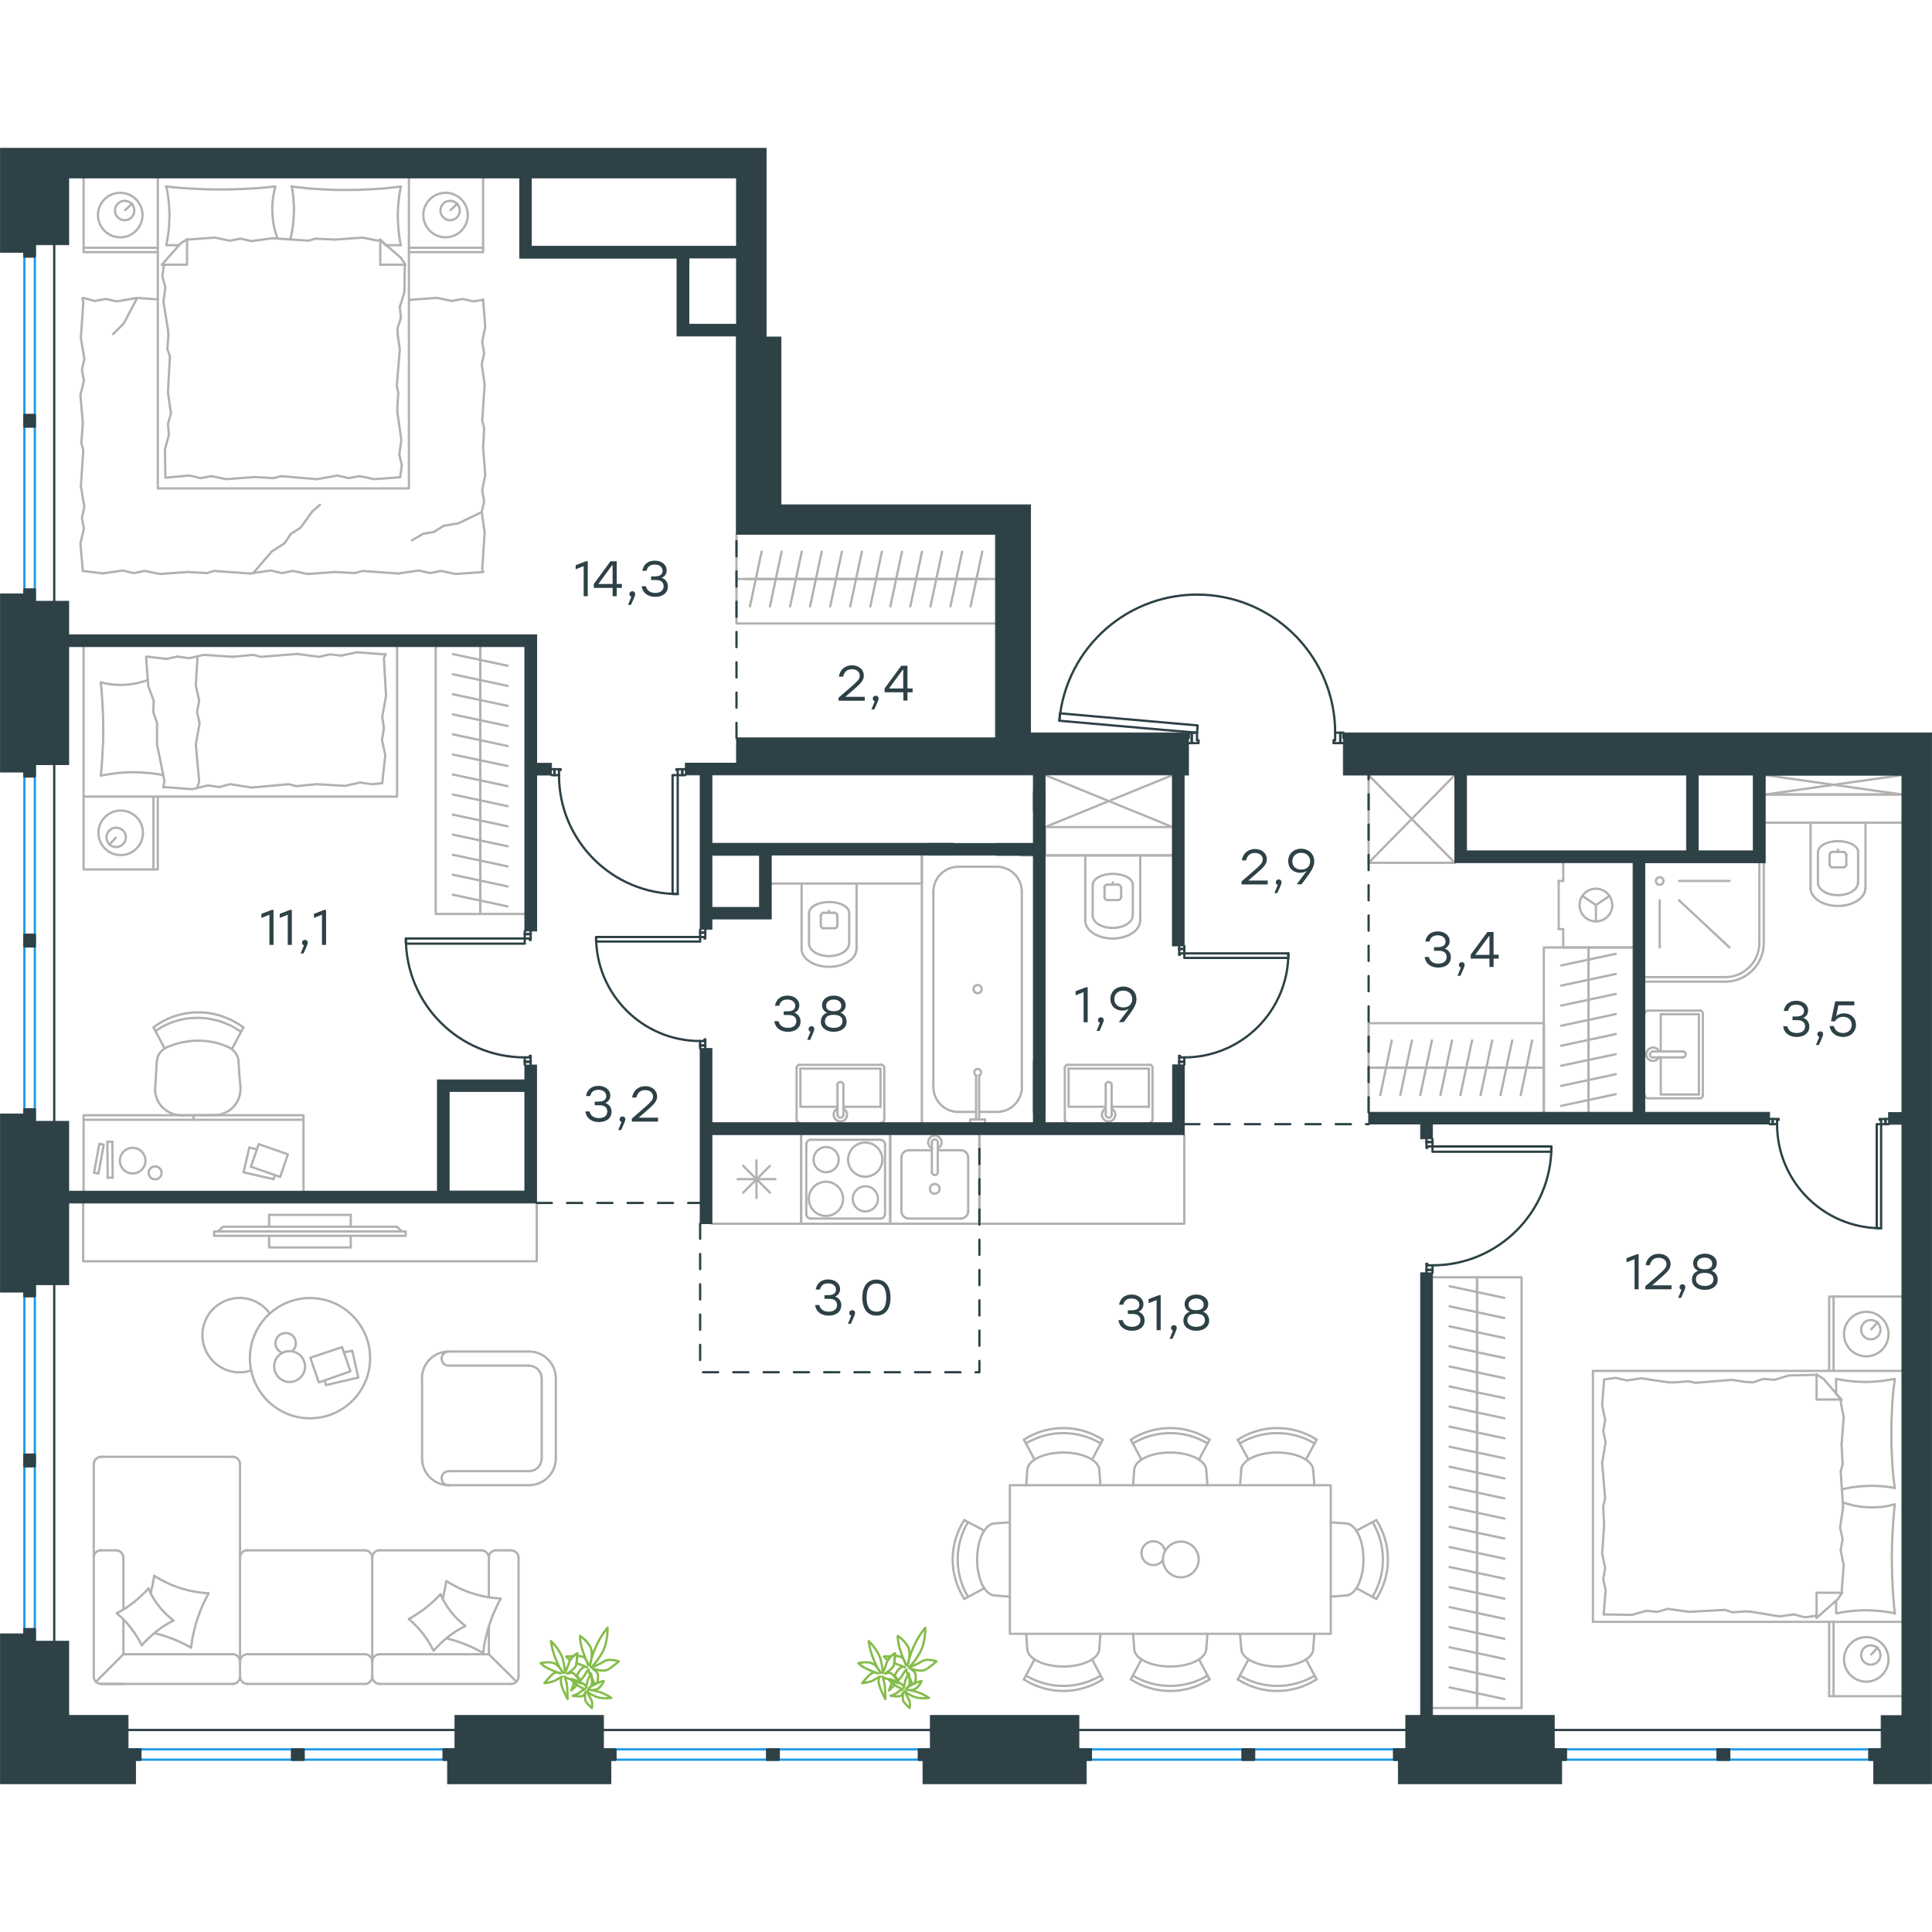 <?xml version="1.0" encoding="utf-8"?>
<!-- Generator: Adobe Illustrator 26.5.0, SVG Export Plug-In . SVG Version: 6.00 Build 0)  -->
<svg version="1.1" id="Слой_1" xmlns="http://www.w3.org/2000/svg" xmlns:xlink="http://www.w3.org/1999/xlink" x="0px" y="0px"
	 viewBox="0 0 1275.7 1080.5" style="enable-background:new 0 0 1275.7 1080.5;" xml:space="preserve" width="200" height="200">
<style type="text/css">
	.st0{fill:#2D4146;stroke:#2D4146;stroke-width:0.5;stroke-miterlimit:10;}
	.st1{fill:none;stroke:#2D4146;stroke-width:1.5;stroke-linecap:round;stroke-linejoin:round;stroke-miterlimit:22.926;}
	.st2{fill:none;stroke:#B2B1B0;stroke-width:1.5;stroke-linecap:round;stroke-linejoin:round;stroke-miterlimit:22.926;}
	.st3{fill:none;stroke:#1D9CEB;stroke-width:1.5;stroke-linecap:round;stroke-linejoin:round;stroke-miterlimit:22.926;}
	
		.st4{fill:none;stroke:#2D4146;stroke-width:1.5;stroke-linecap:round;stroke-linejoin:round;stroke-miterlimit:22.926;stroke-dasharray:10,10;}
	.st5{fill:#2D4146;}
	.st6{fill:none;stroke:#84BC4A;stroke-width:1.5;stroke-linecap:round;stroke-linejoin:round;stroke-miterlimit:22.926;}
</style>
<polygon class="st0" points="354.4,406.4 350.4,406.4 347.6,406.4 347.5,406.4 347.6,414.2 350.4,414.2 354.4,414.2 354.4,410.3 "/>
<line class="st1" x1="346.5" y1="603.5" x2="346.5" y2="605.5"/>
<polyline class="st1" points="346.5,517.2 346.5,519.2 346.5,522.1 "/>
<line class="st1" x1="346.5" y1="600.6" x2="346.5" y2="603.5"/>
<path class="st1" d="M268,522.1c0,43.3,35.1,78.5,78.5,78.5"/>
<line class="st1" x1="350.4" y1="603.5" x2="350.4" y2="599.6"/>
<line class="st1" x1="350.4" y1="519.2" x2="350.4" y2="517.2"/>
<line class="st1" x1="346.5" y1="522.1" x2="349.9" y2="522.1"/>
<polyline class="st1" points="350.4,519.2 350.4,523.1 349.9,523.1 349.9,522.1 "/>
<line class="st1" x1="349.9" y1="600.6" x2="349.9" y2="599.6"/>
<line class="st1" x1="350.4" y1="605.5" x2="350.4" y2="603.5"/>
<line class="st1" x1="346.5" y1="600.6" x2="349.9" y2="600.6"/>
<line class="st1" x1="349.9" y1="599.6" x2="350.4" y2="599.6"/>
<line class="st1" x1="346.5" y1="519.2" x2="350.4" y2="519.2"/>
<line class="st1" x1="346.5" y1="603.5" x2="350.4" y2="603.5"/>
<line class="st1" x1="346.5" y1="519.2" x2="350.4" y2="519.2"/>
<line class="st1" x1="346.5" y1="603.5" x2="350.4" y2="603.5"/>
<polygon class="st1" points="324.9,522.1 268,522.1 268,525.5 289.5,525.5 346.5,525.5 346.5,522.1 "/>
<line class="st1" x1="1170.5" y1="644.7" x2="1168.5" y2="644.7"/>
<polyline class="st1" points="1247,644.7 1245,644.7 1242.1,644.7 "/>
<line class="st1" x1="1173.4" y1="644.7" x2="1170.5" y2="644.7"/>
<path class="st1" d="M1173.4,644.7c0,37.9,30.7,68.7,68.7,68.7"/>
<line class="st1" x1="1170.5" y1="641.3" x2="1174.4" y2="641.3"/>
<line class="st1" x1="1245" y1="641.3" x2="1247" y2="641.3"/>
<line class="st1" x1="1242.1" y1="644.7" x2="1242.1" y2="641.8"/>
<polyline class="st1" points="1245,641.3 1241.1,641.3 1241.1,641.8 1242.1,641.8 "/>
<line class="st1" x1="1173.4" y1="641.8" x2="1174.4" y2="641.8"/>
<line class="st1" x1="1168.5" y1="641.3" x2="1170.5" y2="641.3"/>
<line class="st1" x1="1173.4" y1="644.7" x2="1173.4" y2="641.8"/>
<line class="st1" x1="1174.4" y1="641.8" x2="1174.4" y2="641.3"/>
<line class="st1" x1="1245" y1="644.7" x2="1245" y2="641.3"/>
<line class="st1" x1="1170.5" y1="644.7" x2="1170.5" y2="641.3"/>
<line class="st1" x1="1245" y1="644.7" x2="1245" y2="641.3"/>
<line class="st1" x1="1170.5" y1="644.7" x2="1170.5" y2="641.3"/>
<polygon class="st1" points="1242.1,713.4 1239.2,713.4 1239.2,691.9 1239.2,644.7 1242.1,644.7 1242.1,666.3 "/>
<line class="st1" x1="782" y1="603.5" x2="782" y2="605.5"/>
<polyline class="st1" points="782,527 782,529 782,531.9 "/>
<line class="st1" x1="782" y1="600.6" x2="782" y2="603.5"/>
<path class="st1" d="M782,600.6c37.9,0,68.7-30.7,68.7-68.7"/>
<line class="st1" x1="778.6" y1="603.5" x2="778.6" y2="599.6"/>
<line class="st1" x1="778.6" y1="529" x2="778.6" y2="527"/>
<line class="st1" x1="782" y1="531.9" x2="779.1" y2="531.9"/>
<polyline class="st1" points="778.6,529 778.6,532.9 779.1,532.9 779.1,531.9 "/>
<line class="st1" x1="779.1" y1="600.6" x2="779.1" y2="599.6"/>
<line class="st1" x1="778.6" y1="605.5" x2="778.6" y2="603.5"/>
<line class="st1" x1="782" y1="600.6" x2="779.1" y2="600.6"/>
<line class="st1" x1="779.1" y1="599.6" x2="778.6" y2="599.6"/>
<line class="st1" x1="782" y1="529" x2="778.6" y2="529"/>
<line class="st1" x1="782" y1="603.5" x2="778.6" y2="603.5"/>
<line class="st1" x1="782" y1="529" x2="778.6" y2="529"/>
<line class="st1" x1="782" y1="603.5" x2="778.6" y2="603.5"/>
<polygon class="st1" points="850.7,531.9 850.7,534.9 829.2,534.9 782,534.9 782,531.9 803.6,531.9 "/>
<line class="st1" x1="462.3" y1="592.7" x2="462.3" y2="594.7"/>
<polyline class="st1" points="462.3,516.2 462.3,518.2 462.3,521.1 "/>
<line class="st1" x1="462.3" y1="589.8" x2="462.3" y2="592.7"/>
<path class="st1" d="M393.6,521.1c0,37.9,30.7,68.7,68.7,68.7"/>
<line class="st1" x1="465.7" y1="592.7" x2="465.7" y2="588.8"/>
<line class="st1" x1="465.7" y1="518.2" x2="465.7" y2="516.2"/>
<line class="st1" x1="462.3" y1="521.1" x2="465.2" y2="521.1"/>
<polyline class="st1" points="465.7,518.2 465.7,522.1 465.2,522.1 465.2,521.1 "/>
<line class="st1" x1="465.2" y1="589.8" x2="465.2" y2="588.8"/>
<line class="st1" x1="465.7" y1="594.7" x2="465.7" y2="592.7"/>
<line class="st1" x1="462.3" y1="589.8" x2="465.2" y2="589.8"/>
<line class="st1" x1="465.2" y1="588.8" x2="465.7" y2="588.8"/>
<line class="st1" x1="462.3" y1="518.2" x2="465.7" y2="518.2"/>
<line class="st1" x1="462.3" y1="592.7" x2="465.7" y2="592.7"/>
<line class="st1" x1="462.3" y1="518.2" x2="465.7" y2="518.2"/>
<line class="st1" x1="462.3" y1="592.7" x2="465.7" y2="592.7"/>
<polygon class="st1" points="440.7,521.1 393.6,521.1 393.6,524.1 415.1,524.1 462.3,524.1 462.3,521.1 "/>
<line class="st1" x1="366.1" y1="414.2" x2="364.2" y2="414.2"/>
<polyline class="st1" points="452.5,414.2 450.5,414.2 447.5,414.2 "/>
<line class="st1" x1="369.1" y1="414.2" x2="366.1" y2="414.2"/>
<path class="st1" d="M369.1,414.2c0,43.3,35.1,78.5,78.5,78.5"/>
<line class="st1" x1="366.1" y1="410.3" x2="370.1" y2="410.3"/>
<line class="st1" x1="450.5" y1="410.3" x2="452.5" y2="410.3"/>
<line class="st1" x1="447.5" y1="414.2" x2="447.5" y2="410.8"/>
<polyline class="st1" points="450.5,410.3 446.6,410.3 446.6,410.8 447.5,410.8 "/>
<line class="st1" x1="369.1" y1="410.8" x2="370.1" y2="410.8"/>
<line class="st1" x1="364.2" y1="410.3" x2="366.1" y2="410.3"/>
<line class="st1" x1="369.1" y1="414.2" x2="369.1" y2="410.8"/>
<line class="st1" x1="370.1" y1="410.8" x2="370.1" y2="410.3"/>
<line class="st1" x1="450.5" y1="414.2" x2="450.5" y2="410.3"/>
<line class="st1" x1="366.1" y1="414.2" x2="366.1" y2="410.3"/>
<line class="st1" x1="450.5" y1="414.2" x2="450.5" y2="410.3"/>
<line class="st1" x1="366.1" y1="414.2" x2="366.1" y2="410.3"/>
<polygon class="st1" points="447.5,492.7 444.1,492.7 444.1,471.2 444.1,414.2 447.5,414.2 447.5,435.8 "/>
<line class="st1" x1="945.9" y1="740.9" x2="945.9" y2="742.8"/>
<polyline class="st1" points="945.9,654.5 945.9,656.5 945.9,659.4 "/>
<line class="st1" x1="945.9" y1="737.9" x2="945.9" y2="740.9"/>
<path class="st1" d="M945.9,737.9c43.3,0,78.5-35.1,78.5-78.5"/>
<line class="st1" x1="941.9" y1="740.9" x2="941.9" y2="736.9"/>
<line class="st1" x1="941.9" y1="656.5" x2="941.9" y2="654.5"/>
<line class="st1" x1="945.9" y1="659.4" x2="942.4" y2="659.4"/>
<polyline class="st1" points="941.9,656.5 941.9,660.4 942.4,660.4 942.4,659.4 "/>
<line class="st1" x1="942.4" y1="737.9" x2="942.4" y2="736.9"/>
<line class="st1" x1="941.9" y1="742.8" x2="941.9" y2="740.9"/>
<line class="st1" x1="945.9" y1="737.9" x2="942.4" y2="737.9"/>
<line class="st1" x1="942.4" y1="736.9" x2="941.9" y2="736.9"/>
<line class="st1" x1="945.9" y1="656.5" x2="941.9" y2="656.5"/>
<line class="st1" x1="945.9" y1="740.9" x2="941.9" y2="740.9"/>
<line class="st1" x1="945.9" y1="656.5" x2="941.9" y2="656.5"/>
<line class="st1" x1="945.9" y1="740.9" x2="941.9" y2="740.9"/>
<polygon class="st1" points="1024.3,659.4 1024.3,662.9 1002.8,662.9 945.9,662.9 945.9,659.4 967.4,659.4 "/>
<line class="st1" x1="885" y1="386.2" x2="887" y2="386.2"/>
<polyline class="st1" points="785,386.2 786.9,386.2 790.4,386.2 "/>
<line class="st1" x1="881.6" y1="386.2" x2="885" y2="386.2"/>
<path class="st1" d="M881.6,386.2c0-48.8-38.5-89-87.2-91.1c-48.8-2.1-90.6,34.5-94.9,83.2"/>
<line class="st1" x1="885" y1="393.1" x2="880.6" y2="393.1"/>
<line class="st1" x1="786.9" y1="393.1" x2="785" y2="393.1"/>
<line class="st1" x1="790.4" y1="386.2" x2="790.4" y2="391.2"/>
<polyline class="st1" points="786.9,393.1 791.4,393.1 791.4,391.2 790.4,391.2 "/>
<polyline class="st1" points="785,386.2 785,386.7 785,389.7 "/>
<line class="st1" x1="881.6" y1="391.2" x2="880.6" y2="391.2"/>
<line class="st1" x1="887" y1="393.1" x2="885" y2="393.1"/>
<polyline class="st1" points="887,386.2 887,386.7 887,389.7 "/>
<line class="st1" x1="881.6" y1="386.2" x2="881.6" y2="391.2"/>
<line class="st1" x1="880.6" y1="391.2" x2="880.6" y2="393.1"/>
<line class="st1" x1="786.9" y1="386.2" x2="786.9" y2="393.1"/>
<line class="st1" x1="885" y1="386.2" x2="885" y2="393.1"/>
<line class="st1" x1="786.9" y1="386.2" x2="786.9" y2="393.1"/>
<line class="st1" x1="885" y1="386.2" x2="885" y2="393.1"/>
<polygon class="st1" points="699.5,378.3 699.9,373.4 721.4,375.3 790.8,381.4 790.4,386.2 768.9,384.4 "/>
<polyline class="st2" points="354.4,696.7 354.4,735.2 54.9,735.2 54.9,696.7 "/>
<line class="st2" x1="177.7" y1="704.6" x2="177.7" y2="712.4"/>
<line class="st2" x1="231.6" y1="704.6" x2="231.6" y2="712.4"/>
<polyline class="st2" points="265.3,715.5 262.1,712.4 147.2,712.4 144,715.5 "/>
<rect x="141.4" y="715.5" class="st2" width="126.5" height="2.9"/>
<polyline class="st2" points="231.6,718.5 231.6,726.1 177.7,726.1 177.7,718.5 "/>
<line class="st2" x1="177.7" y1="704.6" x2="231.6" y2="704.6"/>
<polyline class="st2" points="193,794.6 193.1,794.4 193.3,794.3 193.4,794.2 193.5,794.1 193.7,793.8 194,793.5 194.2,793.2 
	194.4,792.9 194.5,792.6 194.7,792.3 194.8,791.9 195,791.6 195.1,791.2 195.2,790.8 195.2,790.5 195.3,790.1 195.3,789.7 
	195.3,789.3 195.3,789 195.3,788.6 195.2,788.3 195.2,787.9 195.1,787.6 195,787.3 194.9,787 194.8,786.7 194.7,786.4 194.5,786.1 
	194.4,785.8 194.2,785.5 194,785.3 193.8,785 193.6,784.8 193.4,784.6 193.2,784.3 192.9,784.1 192.7,783.9 192.4,783.7 
	192.1,783.6 191.9,783.4 191.6,783.3 191.3,783.1 191,783 190.6,782.9 190.3,782.8 190,782.8 189.7,782.7 189.3,782.7 189,782.6 
	188.6,782.6 188.3,782.6 187.9,782.7 187.6,782.7 187.2,782.8 186.9,782.8 186.6,782.9 186.3,783 186,783.1 185.7,783.3 
	185.4,783.4 185.1,783.6 184.8,783.7 184.6,783.9 184.3,784.1 184.1,784.3 183.9,784.6 183.6,784.8 183.4,785 183.2,785.3 
	183,785.5 182.9,785.8 182.7,786.1 182.6,786.4 182.4,786.7 182.3,787 182.2,787.3 182.1,787.6 182.1,787.9 182,788.3 182,788.6 
	181.9,789 181.9,789.3 181.9,789.6 181.9,789.9 182,790.1 182,790.4 182.1,790.6 182.1,790.9 182.2,791.1 182.2,791.4 182.3,791.6 
	182.4,791.9 182.5,792.1 182.6,792.3 182.7,792.5 182.9,792.8 183,793 183.1,793.2 183.3,793.4 183.4,793.6 183.6,793.8 183.8,794 
	183.9,794.1 184.1,794.3 184.3,794.5 184.5,794.6 184.7,794.8 184.9,794.9 185.1,795.1 185.4,795.2 185.6,795.4 185.8,795.5 
	186.1,795.6 186.3,795.7 "/>
<polygon class="st2" points="191.2,794.6 191.5,794.6 191.8,794.6 192,794.6 192.3,794.6 192.5,794.6 192.8,794.7 193,794.7 
	193.3,794.8 193.5,794.8 193.8,794.9 194,795 194.2,795 194.5,795.1 194.7,795.2 194.9,795.3 195.2,795.4 195.4,795.5 195.6,795.6 
	195.8,795.7 196.1,795.8 196.3,795.9 196.5,796.1 196.7,796.2 196.9,796.3 197.3,796.6 197.7,796.9 198.1,797.2 198.4,797.6 
	198.7,797.9 199.1,798.3 199.4,798.7 199.7,799.1 199.8,799.3 199.9,799.5 200.1,799.7 200.2,799.9 200.3,800.1 200.4,800.4 
	200.5,800.6 200.6,800.8 200.7,801 200.8,801.3 200.9,801.5 201,801.8 201,802 201.1,802.2 201.2,802.5 201.2,802.7 201.3,803 
	201.3,803.2 201.3,803.5 201.4,803.7 201.4,804 201.4,804.2 201.4,804.5 201.4,804.7 201.4,805 201.4,805.3 201.4,805.5 
	201.4,805.8 201.3,806 201.3,806.3 201.3,806.5 201.2,806.8 201.2,807 201.1,807.3 201,807.5 201,807.7 200.9,808 200.8,808.2 
	200.7,808.4 200.6,808.7 200.5,808.9 200.4,809.1 200.3,809.3 200.2,809.6 200.1,809.8 199.9,810 199.8,810.2 199.7,810.4 
	199.4,810.8 199.1,811.2 198.7,811.6 198.4,811.9 198.1,812.2 197.7,812.6 197.3,812.9 196.9,813.2 196.7,813.3 196.5,813.4 
	196.3,813.6 196.1,813.7 195.8,813.8 195.6,813.9 195.4,814 195.2,814.1 194.9,814.2 194.7,814.3 194.5,814.4 194.2,814.5 
	194,814.5 193.8,814.6 193.5,814.7 193.3,814.7 193,814.8 192.8,814.8 192.5,814.8 192.3,814.9 192,814.9 191.8,814.9 191.5,814.9 
	191.2,814.9 191,814.9 190.7,814.9 190.5,814.9 190.2,814.9 190,814.8 189.7,814.8 189.5,814.8 189.2,814.7 189,814.7 188.7,814.6 
	188.5,814.5 188.2,814.5 188,814.4 187.8,814.3 187.5,814.2 187.3,814.1 187.1,814 186.9,813.9 186.6,813.8 186.4,813.7 
	186.2,813.6 186,813.4 185.8,813.3 185.6,813.2 185.2,812.9 184.8,812.6 184.4,812.2 184.1,811.9 183.7,811.6 183.4,811.2 
	183.1,810.8 182.8,810.4 182.7,810.2 182.6,810 182.4,809.8 182.3,809.6 182.2,809.3 182.1,809.1 182,808.9 181.9,808.7 
	181.8,808.4 181.7,808.2 181.6,808 181.5,807.7 181.5,807.5 181.4,807.3 181.3,807 181.3,806.8 181.2,806.5 181.2,806.3 181.1,806 
	181.1,805.8 181.1,805.5 181.1,805.3 181.1,805 181.1,804.7 181.1,804.5 181.1,804.2 181.1,803.9 181.1,803.7 181.1,803.4 
	181.2,803.1 181.2,802.9 181.3,802.6 181.3,802.4 181.4,802.1 181.4,801.9 181.5,801.6 181.6,801.4 181.6,801.2 181.7,800.9 
	181.8,800.7 181.9,800.5 182,800.2 182.1,800 182.2,799.8 182.4,799.6 182.5,799.4 182.6,799.2 182.7,799 182.9,798.8 183,798.6 
	183.2,798.4 183.3,798.2 183.5,798 183.6,797.8 183.8,797.6 184,797.5 184.1,797.3 184.3,797.1 184.5,797 184.7,796.8 184.9,796.7 
	185.1,796.5 185.3,796.4 185.5,796.2 185.7,796.1 185.9,796 186.1,795.9 186.3,795.7 186.5,795.6 186.7,795.5 187,795.4 
	187.2,795.3 187.4,795.2 187.7,795.2 187.9,795.1 188.1,795 188.4,794.9 188.6,794.9 188.9,794.8 189.1,794.8 189.4,794.7 
	189.6,794.7 189.9,794.6 190.2,794.6 190.4,794.6 190.7,794.6 191,794.6 "/>
<polygon class="st2" points="225.9,791.9 204.9,798.9 210.5,815.2 231.4,807.9 "/>
<polyline class="st2" points="214.5,813.8 215.1,817 236.6,812 "/>
<polyline class="st2" points="236.6,812 232.6,794.3 227,795.4 "/>
<path class="st2" d="M178.1,769.7c-7.3-10.3-21.2-13.3-32.1-7c-10.9,6.2-15.4,19.8-10.2,31.3c5.1,11.5,18.1,17.3,30.1,13.3"/>
<path class="st2" d="M165,799.2c0,21.9,17.8,39.7,39.7,39.7c21.9,0,39.7-17.8,39.7-39.7c0-21.9-17.8-39.7-39.7-39.7
	C182.8,759.5,165,777.3,165,799.2"/>
<path class="st2" d="M906.3,956.8c9.1-15.2,9.1-34.2,0-49.4"/>
<path class="st2" d="M908.8,958.1c10.2-15.8,10.2-36.2,0-52"/>
<line class="st2" x1="895.6" y1="913.1" x2="908.8" y2="906.1"/>
<line class="st2" x1="895.6" y1="951.1" x2="908.8" y2="958.2"/>
<line class="st2" x1="888.5" y1="955.9" x2="878.7" y2="956.7"/>
<line class="st2" x1="888.5" y1="908.3" x2="878.7" y2="907.6"/>
<path class="st2" d="M888.5,955.9c6.5,0,11.8-10.6,11.8-23.8c0-13.1-5.3-23.8-11.8-23.8"/>
<path class="st2" d="M639.2,907.4c-9.1,15.2-9.1,34.2,0,49.4"/>
<path class="st2" d="M636.7,906.1c-10.2,15.8-10.2,36.2,0,52"/>
<line class="st2" x1="649.9" y1="951.1" x2="636.7" y2="958.2"/>
<line class="st2" x1="649.9" y1="913.1" x2="636.7" y2="906.1"/>
<line class="st2" x1="657" y1="908.3" x2="666.8" y2="907.6"/>
<line class="st2" x1="657" y1="955.9" x2="666.8" y2="956.7"/>
<path class="st2" d="M657,908.3c-6.5,0-11.8,10.7-11.8,23.8c0,13.1,5.3,23.8,11.8,23.8"/>
<path class="st2" d="M726.8,855.5c-15.2-9.1-34.2-9.1-49.4,0"/>
<path class="st2" d="M728.1,853c-15.8-10.2-36.2-10.2-52,0"/>
<line class="st2" x1="721.1" y1="866.2" x2="728.1" y2="853"/>
<line class="st2" x1="683.1" y1="866.2" x2="676.1" y2="853"/>
<line class="st2" x1="678.3" y1="873.3" x2="677.6" y2="883.1"/>
<line class="st2" x1="725.9" y1="873.3" x2="726.6" y2="883.1"/>
<path class="st2" d="M725.9,873.3c0-6.5-10.7-11.8-23.8-11.8c-13.1,0-23.8,5.3-23.8,11.8"/>
<path class="st2" d="M797.4,855.5c-15.2-9.1-34.2-9.1-49.4,0"/>
<path class="st2" d="M798.7,853c-15.8-10.2-36.2-10.2-52,0"/>
<line class="st2" x1="791.7" y1="866.2" x2="798.7" y2="853"/>
<line class="st2" x1="753.7" y1="866.2" x2="746.7" y2="853"/>
<line class="st2" x1="748.9" y1="873.3" x2="748.2" y2="883.1"/>
<line class="st2" x1="796.5" y1="873.3" x2="797.3" y2="883.1"/>
<path class="st2" d="M796.5,873.3c0-6.5-10.7-11.8-23.8-11.8c-13.1,0-23.8,5.3-23.8,11.8"/>
<path class="st2" d="M868,855.5c-15.2-9.1-34.2-9.1-49.4,0"/>
<path class="st2" d="M869.4,853c-15.8-10.2-36.2-10.2-52,0"/>
<line class="st2" x1="862.3" y1="866.2" x2="869.4" y2="853"/>
<line class="st2" x1="824.4" y1="866.2" x2="817.3" y2="853"/>
<line class="st2" x1="819.6" y1="873.3" x2="818.8" y2="883.1"/>
<line class="st2" x1="867.1" y1="873.3" x2="867.9" y2="883.1"/>
<path class="st2" d="M867.1,873.3c0-6.5-10.6-11.8-23.8-11.8c-13.1,0-23.8,5.3-23.8,11.8"/>
<path class="st2" d="M677.4,1008.8c15.2,9.1,34.2,9.1,49.4,0"/>
<path class="st2" d="M676.1,1011.3c15.8,10.2,36.2,10.2,52,0"/>
<line class="st2" x1="721.1" y1="998.1" x2="728.1" y2="1011.3"/>
<line class="st2" x1="683.1" y1="998.1" x2="676.1" y2="1011.3"/>
<line class="st2" x1="678.3" y1="991" x2="677.6" y2="981.2"/>
<line class="st2" x1="725.9" y1="991" x2="726.6" y2="981.2"/>
<path class="st2" d="M678.3,991c0,6.5,10.7,11.8,23.8,11.8c13.1,0,23.8-5.3,23.8-11.8"/>
<path class="st2" d="M748,1008.8c15.2,9.1,34.2,9.1,49.4,0"/>
<path class="st2" d="M746.7,1011.3c15.8,10.2,36.2,10.2,52,0"/>
<line class="st2" x1="791.7" y1="998.1" x2="798.7" y2="1011.3"/>
<line class="st2" x1="753.7" y1="998.1" x2="746.7" y2="1011.3"/>
<line class="st2" x1="748.9" y1="991" x2="748.2" y2="981.2"/>
<line class="st2" x1="796.5" y1="991" x2="797.3" y2="981.2"/>
<path class="st2" d="M748.9,991c0,6.5,10.7,11.8,23.8,11.8c13.1,0,23.8-5.3,23.8-11.8"/>
<path class="st2" d="M818.7,1008.8c15.2,9.1,34.2,9.1,49.4,0"/>
<path class="st2" d="M817.3,1011.3c15.8,10.2,36.2,10.2,52,0"/>
<line class="st2" x1="862.3" y1="998.1" x2="869.4" y2="1011.3"/>
<line class="st2" x1="824.4" y1="998.1" x2="817.3" y2="1011.3"/>
<line class="st2" x1="819.6" y1="991" x2="818.8" y2="981.2"/>
<line class="st2" x1="867.1" y1="991" x2="867.9" y2="981.2"/>
<path class="st2" d="M819.6,991c0,6.5,10.7,11.8,23.8,11.8c13.1,0,23.8-5.3,23.8-11.8"/>
<path class="st2" d="M769.3,926.6c-0.6-3.7-3.8-6.4-7.5-6.5c-3.7-0.1-7,2.4-7.9,6.1c-0.8,3.6,1,7.4,4.4,8.9c3.4,1.6,7.4,0.5,9.6-2.5
	"/>
<path class="st2" d="M767.9,932.1c0,6.5,5.3,11.8,11.8,11.8c6.5,0,11.8-5.3,11.8-11.8c0-6.5-5.3-11.8-11.8-11.8
	C773.2,920.4,767.9,925.6,767.9,932.1"/>
<rect x="666.8" y="883.1" class="st2" width="211.9" height="98.1"/>
<line class="st2" x1="317.1" y1="331.6" x2="317.1" y2="344.8"/>
<line class="st2" x1="335.2" y1="342" x2="299" y2="334.3"/>
<line class="st2" x1="317.1" y1="344.8" x2="317.1" y2="358"/>
<line class="st2" x1="335.2" y1="355.3" x2="299" y2="347.6"/>
<line class="st2" x1="317.1" y1="358" x2="317.1" y2="371.3"/>
<line class="st2" x1="335.2" y1="368.5" x2="299" y2="360.8"/>
<line class="st2" x1="317.1" y1="371.3" x2="317.1" y2="384.5"/>
<line class="st2" x1="335.2" y1="381.8" x2="299" y2="374.1"/>
<line class="st2" x1="317.1" y1="384.5" x2="317.1" y2="397.8"/>
<line class="st2" x1="335.2" y1="395" x2="299" y2="387.3"/>
<line class="st2" x1="317.1" y1="397.8" x2="317.1" y2="411"/>
<line class="st2" x1="335.2" y1="408.2" x2="299" y2="400.6"/>
<line class="st2" x1="317.1" y1="411" x2="317.1" y2="424.3"/>
<line class="st2" x1="335.2" y1="421.5" x2="299" y2="413.8"/>
<line class="st2" x1="317.1" y1="329.4" x2="317.1" y2="505.9"/>
<line class="st2" x1="317.1" y1="424.3" x2="317.1" y2="437.5"/>
<line class="st2" x1="335.2" y1="434.7" x2="299" y2="427"/>
<line class="st2" x1="317.1" y1="437.5" x2="317.1" y2="450.7"/>
<line class="st2" x1="335.2" y1="448" x2="299" y2="440.3"/>
<line class="st2" x1="317.1" y1="450.7" x2="317.1" y2="464"/>
<line class="st2" x1="335.2" y1="461.2" x2="299" y2="453.5"/>
<line class="st2" x1="317.1" y1="464" x2="317.1" y2="477.2"/>
<line class="st2" x1="335.2" y1="474.5" x2="299" y2="466.8"/>
<line class="st2" x1="317.1" y1="477.2" x2="317.1" y2="490.5"/>
<line class="st2" x1="335.2" y1="487.7" x2="299" y2="480"/>
<line class="st2" x1="317.1" y1="490.5" x2="317.1" y2="503.7"/>
<line class="st2" x1="335.2" y1="500.9" x2="299" y2="493.2"/>
<polyline class="st2" points="346.5,505.9 287.7,505.9 287.7,329.4 "/>
<polyline class="st2" points="66.5,414.5 67.7,414.3 69,414.1 70.3,413.9 71.6,413.7 72.9,413.5 74.2,413.3 75.5,413.1 76.8,413 
	78.1,412.8 79.4,412.7 80.7,412.6 81.9,412.5 83.2,412.4 84.5,412.4 85.8,412.3 86.4,412.3 87.1,412.3 88.4,412.3 89.7,412.4 
	91.1,412.4 92.4,412.4 93.8,412.5 95.1,412.6 96.5,412.7 97.8,412.8 99.1,412.9 99.7,413 100.4,413 101,413.1 101.7,413.2 
	102.3,413.3 102.9,413.4 103.5,413.5 104.1,413.6 104.7,413.7 105.3,413.7 105.9,413.9 106.5,414 107.1,414.1 107.6,414.2 "/>
<polyline class="st2" points="97.5,351.5 96.4,351.9 95.3,352.2 94.2,352.6 93.1,352.8 92,353.1 90.9,353.4 89.8,353.6 88.7,353.8 
	88.1,353.9 87.6,354 87,354.1 86.4,354.2 85.9,354.2 85.3,354.3 84.7,354.4 84.2,354.4 83.6,354.5 83.1,354.5 82.5,354.6 
	81.9,354.6 81.3,354.6 80.8,354.6 80.2,354.6 79.6,354.6 79,354.6 78.4,354.6 77.7,354.6 77.1,354.6 76.4,354.5 75.8,354.5 
	75.1,354.4 74.4,354.4 73.7,354.3 73.1,354.2 72.4,354.1 71.7,354 71,353.9 70.4,353.8 69.7,353.7 69.1,353.5 68.4,353.4 
	67.8,353.2 67.1,353.1 66.5,352.9 66.7,354.8 66.9,356.7 67.1,358.6 67.2,360.5 67.4,362.5 67.5,364.4 67.6,366.3 67.7,368.2 
	67.8,370.1 67.9,372.1 68,374 68.1,375.9 68.1,377.9 68.1,379.8 68.2,381.8 68.2,383.7 68.2,385.6 68.1,387.5 68.1,389.4 
	68.1,391.4 68,393.3 67.9,395.2 67.8,397.2 67.7,399.1 67.6,401 67.5,403 67.4,404.9 67.2,406.8 67.1,408.7 66.9,410.7 66.7,412.6 
	66.5,414.5 "/>
<polyline class="st2" points="101.5,365.1 97.9,355.4 96.5,336.7 "/>
<polyline class="st2" points="107.8,422.4 108.6,418.2 103.7,394 "/>
<polyline class="st2" points="103.7,394 103.7,379.7 101.2,372.5 101.5,365.1 "/>
<polyline class="st2" points="96.5,335.9 110,337.5 117.2,335.9 "/>
<polyline class="st2" points="252.2,391 254.4,400.9 252.4,419.6 "/>
<polyline class="st2" points="254.6,334.2 253.5,337 254.9,361.8 "/>
<polyline class="st2" points="254.9,361.8 252.4,375.8 253.5,383.2 252.2,391 "/>
<polyline class="st2" points="237.8,419.1 227.9,421.3 209.2,420.2 "/>
<polyline class="st2" points="252.4,419.6 245.5,420.2 237.8,419.1 "/>
<polyline class="st2" points="137.3,421 127.1,423.5 108.3,422.1 "/>
<polyline class="st2" points="195.7,421.5 190.7,420.2 166.2,422.4 "/>
<polyline class="st2" points="166.2,422.4 151.9,420.2 144.7,422.1 137.3,421 "/>
<line class="st2" x1="209.2" y1="420.2" x2="195.7" y2="421.5"/>
<polyline class="st2" points="117.2,335.9 124.9,337 134.5,334.8 153.5,336.1 "/>
<polyline class="st2" points="225.4,335.3 235.6,333.1 254.4,334.5 "/>
<polyline class="st2" points="167.3,334.8 172,336.1 196.5,334.2 "/>
<polyline class="st2" points="196.5,334.2 210.6,336.1 217.7,334.5 225.4,335.3 "/>
<line class="st2" x1="153.5" y1="336.1" x2="167.3" y2="334.8"/>
<polyline class="st2" points="131.5,365.1 129.3,354.9 130.4,336.1 "/>
<polyline class="st2" points="130.4,421.8 131.5,418.5 129.3,394 "/>
<polyline class="st2" points="129.3,394 131.8,379.9 130.1,372.5 131.5,365.1 "/>
<line class="st2" x1="76.4" y1="455.6" x2="72.1" y2="460.2"/>
<path class="st2" d="M76.7,448.9c-3.5,0-6.4,2.9-6.4,6.4c0,3.5,2.9,6.4,6.4,6.4c3.5,0,6.4-2.9,6.4-6.4
	C83.1,451.7,80.2,448.9,76.7,448.9"/>
<polyline class="st2" points="262.2,329.4 262.2,428.4 55.2,428.4 55.2,329.4 "/>
<path class="st2" d="M79.7,437.6c-8.1,0-14.7,6.6-14.7,14.7c0,8.1,6.6,14.7,14.7,14.7c8.1,0,14.7-6.6,14.7-14.7
	C94.4,444.1,87.8,437.6,79.7,437.6"/>
<line class="st2" x1="101.3" y1="476.5" x2="101.3" y2="428.4"/>
<polyline class="st2" points="55.2,428.4 55.2,476.5 104.2,476.5 104.2,428.4 "/>
<line class="st2" x1="267.3" y1="77.2" x2="267" y2="95.5"/>
<polyline class="st2" points="318.1,240.5 302.8,247.9 292.9,249.6 "/>
<polyline class="st2" points="292.9,249.6 286.6,253.6 279.3,254.9 272,259.2 "/>
<polyline class="st2" points="90.6,99.1 81.7,116 74.7,123 "/>
<polyline class="st2" points="167.5,280.4 179.5,266.5 187.8,261.2 "/>
<line class="st2" x1="206.3" y1="240" x2="211.3" y2="235.7"/>
<polyline class="st2" points="187.8,261.2 192.1,254.9 198.4,250.9 206.3,240 "/>
<line class="st2" x1="55" y1="99.1" x2="62.5" y2="101.1"/>
<line class="st2" x1="90.6" y1="99.1" x2="104.2" y2="100.1"/>
<polyline class="st2" points="62.5,101.1 69.8,99.8 77.1,101.4 90.6,99.1 "/>
<polyline class="st2" points="54.7,181.9 53.1,163.4 55.4,153.8 "/>
<polyline class="st2" points="53.4,125.6 55,101.7 54.4,99.4 "/>
<polyline class="st2" points="55.4,153.8 54.1,146.5 55.7,139.2 53.4,125.6 "/>
<polyline class="st2" points="54.7,279.4 53.1,261.2 55.4,251.5 "/>
<polyline class="st2" points="53.4,223.4 55,199.5 53.7,194.9 "/>
<polyline class="st2" points="55.4,251.5 54.1,244.3 55.7,237 53.4,223.4 "/>
<line class="st2" x1="53.7" y1="194.9" x2="54.7" y2="181.9"/>
<polyline class="st2" points="123.8,280.1 105.6,281.4 95.6,279.4 "/>
<polyline class="st2" points="95.6,279.4 88.3,280.8 81,279.1 67.4,281.1 "/>
<line class="st2" x1="67.9" y1="281" x2="54.7" y2="279.4"/>
<polyline class="st2" points="221.2,280.1 203,281.4 193.4,279.4 "/>
<polyline class="st2" points="165.2,281.1 141.4,279.4 136.7,280.8 "/>
<polyline class="st2" points="193.4,279.4 186.1,280.8 178.8,279.1 165.2,281.1 "/>
<line class="st2" x1="136.7" y1="280.8" x2="123.8" y2="280.1"/>
<polyline class="st2" points="319,280.1 300.8,281.4 291.2,279.4 "/>
<polyline class="st2" points="263,281.1 239.2,279.4 234.5,280.8 "/>
<polyline class="st2" points="291.2,279.4 283.9,280.8 276.6,279.1 263,281.1 "/>
<line class="st2" x1="234.5" y1="280.8" x2="221.2" y2="280.1"/>
<polyline class="st2" points="319,197.9 320.4,216.1 318.4,226.1 "/>
<polyline class="st2" points="320,254.2 318.4,278.1 319,280.1 "/>
<polyline class="st2" points="318.4,226.1 319.7,233.4 318.1,240.3 320,254.2 "/>
<polyline class="st2" points="319,100.1 320.4,118.3 318.4,128.3 "/>
<polyline class="st2" points="320,156.4 318.4,180.3 319.7,185 "/>
<polyline class="st2" points="318.4,128.3 319.7,135.6 318.1,142.9 320,156.4 "/>
<line class="st2" x1="319.7" y1="185" x2="319" y2="197.9"/>
<polyline class="st2" points="270.3,100.4 288.5,99.1 298.2,101.1 "/>
<polyline class="st2" points="298.2,101.1 305.5,99.8 312.7,101.4 319,100.4 "/>
<polyline class="st2" points="221.2,60.6 239.5,59.3 249.4,61.3 251.1,61 "/>
<polyline class="st2" points="123.5,60.6 141.7,59.3 151.6,61.3 "/>
<polyline class="st2" points="179.8,59.7 203.7,61.3 208.3,60 "/>
<polyline class="st2" points="151.6,61.3 158.9,60 166.2,61.6 179.8,59.7 "/>
<line class="st2" x1="208.3" y1="60" x2="221.2" y2="60.6"/>
<polyline class="st2" points="264.7,64.3 264.4,63.1 264.2,61.9 264,60.7 263.8,59.5 263.6,58.3 263.5,57.1 263.3,55.9 263.2,54.7 
	263.1,53.5 263,52.3 262.9,51 262.8,49.8 262.8,48.6 262.7,47.4 262.7,46.2 262.7,45.1 262.7,43.8 262.7,42.6 262.8,41.4 
	262.8,40.1 262.9,38.9 263,37.7 263.1,36.5 263.2,35.3 263.3,34.1 263.5,32.9 263.6,31.8 263.8,30.6 264,29.4 264.2,28.2 264.4,27 
	264.7,25.8 "/>
<polyline class="st2" points="264.7,25.5 262.4,25.8 260.2,26.1 258,26.3 255.7,26.6 253.5,26.8 251.2,27 249,27.1 246.7,27.3 
	244.5,27.4 242.2,27.5 240,27.6 237.7,27.7 235.4,27.8 233.1,27.8 230.8,27.8 228.5,27.8 226.3,27.8 224.1,27.8 221.8,27.8 
	219.5,27.7 217.3,27.6 215,27.5 212.7,27.4 210.5,27.3 208.2,27.1 205.9,27 203.7,26.8 201.4,26.6 199.2,26.3 196.9,26.1 
	195.8,25.9 194.6,25.8 193.5,25.7 192.4,25.5 "/>
<polyline class="st2" points="110.9,120 107.9,101.7 109.2,92.1 "/>
<polyline class="st2" points="109.2,92.1 107.2,84.8 108.2,77.6 108.2,76.9 "/>
<line class="st2" x1="111.2" y1="124" x2="110.9" y2="120"/>
<polyline class="st2" points="112.2,170.7 110.9,161.4 112.2,137.6 110.5,132.9 111.2,124 "/>
<polyline class="st2" points="109.2,217.8 108.9,199.2 111.5,189.6 "/>
<polyline class="st2" points="111.5,189.6 110.9,182.3 112.9,175.3 112.2,170.7 "/>
<polyline class="st2" points="262.4,174.7 265,192.9 263.7,202.5 "/>
<polyline class="st2" points="263.7,202.5 265.3,209.8 264.3,217.1 "/>
<line class="st2" x1="262.4" y1="170.7" x2="262.4" y2="174.7"/>
<polyline class="st2" points="262.7,124 264,133.2 262,157.1 263,161.8 262.4,170.7 "/>
<line class="st2" x1="267" y1="95.5" x2="264" y2="105.1"/>
<polyline class="st2" points="264,105.1 264.7,112.4 262.4,119.3 262.7,124 "/>
<polyline class="st2" points="192.7,25.5 193,27.4 193.2,29.2 193.5,31.1 193.6,32 193.7,32.9 193.7,33.8 193.8,34.8 193.9,35.7 
	194,36.6 194,37.4 194,38.3 194.1,39.2 194.1,40.1 194.1,41.4 194,42.7 194,44 193.9,45.3 193.9,46.5 193.8,47.8 193.7,49.1 
	193.5,50.3 193.4,51.6 193.2,52.8 193,54.1 192.8,55.3 192.6,56.6 192.3,57.8 192,59.1 191.7,60.3 "/>
<polyline class="st2" points="109.9,25.5 110.1,26.7 110.3,27.9 110.5,29.1 110.7,30.3 110.9,31.5 111.1,32.7 111.2,33.9 
	111.4,35.1 111.5,36.3 111.6,37.5 111.7,38.8 111.7,40 111.8,41.2 111.8,42.4 111.9,43.5 111.9,44.7 111.9,46 111.8,47.2 
	111.8,48.4 111.7,49.6 111.7,50.9 111.6,52.1 111.5,53.3 111.4,54.5 111.2,55.7 111.1,56.9 110.9,58 110.7,59.2 110.5,60.4 
	110.3,61.6 110.1,62.8 109.9,64 "/>
<polyline class="st2" points="183.2,59.9 183,59.3 182.8,58.6 182.6,58 182.4,57.4 182.2,56.8 182,56.2 181.9,55.6 181.7,55 
	181.5,54.4 181.4,53.8 181.2,53.2 181.1,52.6 181,52.1 180.9,51.5 180.7,50.9 180.6,50.3 180.5,49.7 180.4,49.1 180.4,48.5 
	180.3,47.9 180.2,47.3 180.1,46.7 180.1,46.1 180,45.5 180,44.9 179.9,44.2 179.9,43.6 179.9,43 179.8,42.4 179.8,41.7 179.8,41.1 
	179.8,40.4 179.8,39.5 179.8,38.6 179.9,37.6 179.9,36.7 180,35.8 180.1,34.9 180.2,33.9 180.3,33 180.4,32.1 180.6,31.2 
	180.8,30.3 180.9,29.4 181.1,28.5 181.3,27.6 181.6,26.7 181.8,25.8 "/>
<polyline class="st2" points="181.8,25.5 179.6,25.7 177.3,26 175.1,26.2 172.8,26.4 170.6,26.6 168.4,26.7 166.1,26.9 163.9,27 
	161.6,27.1 159.3,27.2 157.1,27.3 154.8,27.4 152.5,27.4 150.3,27.5 148,27.5 145.7,27.5 143.4,27.5 141.2,27.5 138.9,27.4 
	136.7,27.4 134.4,27.3 132.1,27.2 129.9,27.1 127.6,27 125.3,26.9 123.1,26.7 120.8,26.6 118.5,26.4 116.3,26.2 114,26 111.8,25.7 
	109.5,25.5 "/>
<polyline class="st2" points="167.9,217.4 149.3,218.8 139.7,216.8 "/>
<polyline class="st2" points="139.7,216.8 132.4,218.1 125.1,216.4 109.2,217.8 "/>
<polyline class="st2" points="264.3,217.5 247.1,218.8 237.5,216.8 "/>
<polyline class="st2" points="209.3,218.8 185.5,216.8 180.8,218.1 "/>
<polyline class="st2" points="237.5,216.8 230.2,218.1 222.9,216.4 209.3,218.8 "/>
<line class="st2" x1="180.8" y1="218.1" x2="167.9" y2="217.4"/>
<line class="st2" x1="106.9" y1="77.2" x2="123.5" y2="77.2"/>
<polyline class="st2" points="250.8,60.6 264.7,72.6 267.7,77.2 "/>
<line class="st2" x1="123.5" y1="60.6" x2="123.5" y2="77.2"/>
<line class="st2" x1="264.7" y1="64.3" x2="255" y2="64.3"/>
<polyline class="st2" points="106.9,77.2 119.1,63.3 123.5,60.3 "/>
<line class="st2" x1="267.7" y1="77.2" x2="251.1" y2="77.2"/>
<polyline class="st2" points="254.7,64.3 251.1,60.6 251.1,77.2 "/>
<line class="st2" x1="118.3" y1="64.3" x2="109.9" y2="64.3"/>
<line class="st2" x1="297.5" y1="41.1" x2="302.1" y2="36.8"/>
<path class="st2" d="M303.6,41.4c0-3.5-2.9-6.4-6.4-6.4c-3.5,0-6.4,2.9-6.4,6.4c0,3.5,2.9,6.4,6.4,6.4
	C300.7,47.8,303.6,44.9,303.6,41.4"/>
<path class="st2" d="M308.9,44.4c0-8.1-6.6-14.7-14.7-14.7s-14.7,6.6-14.7,14.7c0,8.1,6.6,14.7,14.7,14.7S308.9,52.5,308.9,44.4"/>
<line class="st2" x1="82.7" y1="41.1" x2="87.3" y2="36.8"/>
<path class="st2" d="M88.7,41.4c0-3.5-2.9-6.4-6.4-6.4c-3.5,0-6.4,2.9-6.4,6.4c0,3.5,2.9,6.4,6.4,6.4C85.9,47.8,88.7,44.9,88.7,41.4
	"/>
<path class="st2" d="M94.1,44.4c0-8.1-6.6-14.7-14.7-14.7c-8.1,0-14.7,6.6-14.7,14.7c0,8.1,6.6,14.7,14.7,14.7
	C87.5,59.1,94.1,52.5,94.1,44.4"/>
<line class="st2" x1="270" y1="66" x2="319" y2="66"/>
<line class="st2" x1="55.2" y1="66" x2="104.2" y2="66"/>
<polyline class="st2" points="319,19.9 319,68.9 270,68.9 "/>
<polyline class="st2" points="55.2,19.9 55.2,68.9 104.2,68.9 "/>
<polyline class="st2" points="270,19.9 270,224.9 104.2,224.9 104.2,19.9 "/>
<line class="st2" x1="1199.5" y1="810.2" x2="1181.2" y2="810.6"/>
<polyline class="st2" points="1216,856.3 1217.4,838.1 1215.4,828.1 1215.7,826.5 "/>
<polyline class="st2" points="1216,954.1 1217.4,935.9 1215.4,925.9 "/>
<polyline class="st2" points="1217,897.7 1215.4,873.9 1216.7,869.2 "/>
<polyline class="st2" points="1215.4,925.9 1216.7,918.6 1215,911.3 1217,897.7 "/>
<line class="st2" x1="1216.7" y1="869.2" x2="1216" y2="856.3"/>
<polyline class="st2" points="1212.4,812.9 1213.6,813.1 1214.8,813.3 1216,813.6 1217.2,813.7 1218.4,813.9 1219.6,814.1 
	1220.8,814.2 1222,814.4 1223.2,814.5 1224.4,814.6 1225.6,814.7 1226.8,814.7 1228,814.8 1229.2,814.8 1230.4,814.9 1231.6,814.9 
	1232.9,814.9 1234.1,814.8 1235.3,814.8 1236.5,814.7 1237.7,814.7 1239,814.6 1240.2,814.5 1241.4,814.4 1242.6,814.2 
	1243.7,814.1 1244.9,813.9 1246.1,813.7 1247.3,813.6 1248.5,813.3 1249.7,813.1 1250.8,812.9 "/>
<polyline class="st2" points="1251.2,812.9 1250.9,815.1 1250.6,817.4 1250.3,819.6 1250.1,821.8 1249.9,824.1 1249.7,826.3 
	1249.5,828.6 1249.4,830.8 1249.3,833.1 1249.2,835.3 1249.1,837.6 1249,839.9 1248.9,842.1 1248.9,844.4 1248.9,846.7 1248.9,849 
	1248.9,851.3 1248.9,853.5 1248.9,855.8 1249,858 1249.1,860.3 1249.2,862.5 1249.3,864.8 1249.4,867.1 1249.5,869.3 1249.7,871.6 
	1249.9,873.9 1250.1,876.1 1250.3,878.4 1250.6,880.7 1250.7,881.8 1250.9,882.9 1251,884 1251.2,885.1 "/>
<polyline class="st2" points="1156.7,966.7 1174.9,969.7 1184.5,968.4 "/>
<polyline class="st2" points="1184.5,968.4 1191.8,970.3 1199.1,969.3 1199.8,969.3 "/>
<line class="st2" x1="1152.7" y1="966.4" x2="1156.7" y2="966.7"/>
<polyline class="st2" points="1106,965.4 1115.3,966.7 1139.1,965.4 1143.8,967 1152.7,966.4 "/>
<polyline class="st2" points="1058.9,968.4 1077.5,968.7 1087.1,966 "/>
<polyline class="st2" points="1087.1,966 1094.4,966.7 1101.3,964.7 1106,965.4 "/>
<polyline class="st2" points="1102,815.2 1083.8,812.5 1074.2,813.9 "/>
<polyline class="st2" points="1074.2,813.9 1066.9,812.2 1059.6,813.2 "/>
<line class="st2" x1="1106" y1="815.2" x2="1102" y2="815.2"/>
<polyline class="st2" points="1152.7,814.9 1143.4,813.5 1119.6,815.5 1114.9,814.5 1106,815.2 "/>
<line class="st2" x1="1181.2" y1="810.6" x2="1171.6" y2="813.5"/>
<polyline class="st2" points="1171.6,813.5 1164.3,812.9 1157.4,815.2 1152.7,814.9 "/>
<polyline class="st2" points="1251.2,884.8 1249.3,884.6 1247.5,884.3 1245.6,884.1 1244.7,884 1243.8,883.9 1242.8,883.8 
	1241.9,883.7 1241,883.7 1240.1,883.6 1239.2,883.6 1238.3,883.5 1237.5,883.5 1236.6,883.5 1235.3,883.5 1234,883.5 1232.7,883.6 
	1231.4,883.6 1230.2,883.7 1228.9,883.8 1227.6,883.9 1226.4,884 1225.1,884.2 1223.8,884.3 1222.6,884.5 1221.3,884.7 1220.1,885 
	1218.9,885.2 1217.6,885.5 1216.4,885.8 "/>
<polyline class="st2" points="1251.2,967.7 1250,967.4 1248.8,967.2 1247.6,967 1246.4,966.8 1245.2,966.6 1244,966.5 1242.8,966.3 
	1241.6,966.2 1240.4,966.1 1239.1,966 1237.9,965.9 1236.7,965.8 1235.5,965.8 1234.3,965.7 1233.1,965.7 1232,965.7 1230.5,965.7 
	1229.2,965.7 1227.8,965.8 1226.4,965.9 1225,965.9 1223.7,966.1 1222.3,966.2 1221,966.3 1219.9,966.5 1218.9,966.6 1217.9,966.7 
	1216.8,966.9 1215.8,967.1 1214.8,967.3 1213.8,967.5 1212.7,967.7 "/>
<polyline class="st2" points="1216.8,894.4 1217.4,894.6 1218,894.8 1218.6,895 1219.3,895.2 1219.9,895.4 1220.5,895.5 
	1221.1,895.7 1221.7,895.9 1222.3,896 1222.8,896.2 1223.4,896.3 1224,896.4 1224.6,896.6 1225.2,896.7 1225.8,896.8 1226.4,896.9 
	1227,897 1227.6,897.1 1228.2,897.2 1228.8,897.3 1229.4,897.4 1230,897.4 1230.6,897.5 1231.2,897.5 1231.8,897.6 1232.4,897.6 
	1233.1,897.7 1233.7,897.7 1234.3,897.7 1235,897.7 1235.6,897.7 1236.3,897.7 1237.2,897.7 1238.1,897.7 1239.1,897.7 1240,897.6 
	1240.9,897.5 1241.8,897.5 1242.8,897.4 1243.7,897.2 1244.6,897.1 1245.5,897 1246.4,896.8 1247.3,896.6 1248.2,896.4 
	1249.1,896.2 1250,896 1250.8,895.7 "/>
<polyline class="st2" points="1251.2,895.7 1250.9,898 1250.7,900.2 1250.5,902.5 1250.3,904.7 1250.1,907 1250,909.2 1249.8,911.4 
	1249.7,913.7 1249.6,915.9 1249.5,918.2 1249.4,920.5 1249.3,922.7 1249.3,925 1249.2,927.3 1249.2,929.6 1249.2,931.9 
	1249.2,934.1 1249.2,936.4 1249.3,938.6 1249.3,940.9 1249.4,943.1 1249.5,945.4 1249.6,947.7 1249.7,950 1249.8,952.2 1250,954.5 
	1250.1,956.8 1250.3,959 1250.5,961.3 1250.7,963.5 1250.9,965.8 1251.2,968 "/>
<polyline class="st2" points="1059.2,909.7 1057.9,928.2 1059.9,937.8 "/>
<polyline class="st2" points="1059.9,937.8 1058.6,945.1 1060.2,952.4 1058.9,968.4 "/>
<polyline class="st2" points="1059.2,813.2 1057.9,830.4 1059.9,840.1 "/>
<polyline class="st2" points="1057.9,868.2 1059.9,892.1 1058.6,896.7 "/>
<polyline class="st2" points="1059.9,840.1 1058.6,847.4 1060.2,854.6 1057.9,868.2 "/>
<line class="st2" x1="1058.6" y1="896.7" x2="1059.2" y2="909.7"/>
<line class="st2" x1="1199.5" y1="970.7" x2="1199.5" y2="954.1"/>
<polyline class="st2" points="1216,826.8 1204.1,812.9 1199.5,809.9 "/>
<line class="st2" x1="1216" y1="954.1" x2="1199.5" y2="954.1"/>
<line class="st2" x1="1212.4" y1="812.9" x2="1212.4" y2="822.5"/>
<polyline class="st2" points="1199.5,970.7 1213.4,958.4 1216.4,954.1 "/>
<line class="st2" x1="1199.5" y1="809.9" x2="1199.5" y2="826.5"/>
<polyline class="st2" points="1212.4,822.8 1216,826.5 1199.5,826.5 "/>
<line class="st2" x1="1212.4" y1="959.3" x2="1212.4" y2="967.7"/>
<line class="st2" x1="1235.6" y1="780.1" x2="1239.9" y2="775.4"/>
<path class="st2" d="M1235.3,774c-3.5,0-6.4,2.9-6.4,6.4c0,3.5,2.9,6.4,6.4,6.4c3.5,0,6.4-2.9,6.4-6.4
	C1241.6,776.8,1238.8,774,1235.3,774"/>
<path class="st2" d="M1232.3,768.6c-8.1,0-14.7,6.6-14.7,14.7c0,8.1,6.6,14.7,14.7,14.7c8.1,0,14.7-6.6,14.7-14.7
	C1247,775.2,1240.4,768.6,1232.3,768.6"/>
<line class="st2" x1="1235.6" y1="994.9" x2="1239.9" y2="990.2"/>
<path class="st2" d="M1235.3,988.8c-3.5,0-6.4,2.9-6.4,6.4c0,3.5,2.9,6.4,6.4,6.4c3.5,0,6.4-2.9,6.4-6.4
	C1241.6,991.7,1238.8,988.8,1235.3,988.8"/>
<path class="st2" d="M1232.3,983.4c-8.1,0-14.7,6.6-14.7,14.7c0,8.1,6.6,14.7,14.7,14.7c8.1,0,14.7-6.6,14.7-14.7
	C1247,990,1240.4,983.4,1232.3,983.4"/>
<line class="st2" x1="1210.7" y1="807.6" x2="1210.7" y2="758.5"/>
<line class="st2" x1="1210.7" y1="1022.4" x2="1210.7" y2="973.3"/>
<polyline class="st2" points="1255.8,758.5 1207.8,758.5 1207.8,807.6 "/>
<polyline class="st2" points="1255.8,1022.4 1207.8,1022.4 1207.8,973.3 "/>
<polyline class="st2" points="1255.8,807.6 1051.8,807.6 1051.8,973.3 1255.8,973.3 "/>
<line class="st2" x1="492.4" y1="284.7" x2="505.7" y2="284.7"/>
<line class="st2" x1="502.9" y1="266.6" x2="495.2" y2="302.8"/>
<line class="st2" x1="505.7" y1="284.7" x2="518.9" y2="284.7"/>
<line class="st2" x1="516.1" y1="266.6" x2="508.4" y2="302.8"/>
<line class="st2" x1="518.9" y1="284.7" x2="532.2" y2="284.7"/>
<line class="st2" x1="529.4" y1="266.6" x2="521.7" y2="302.8"/>
<line class="st2" x1="532.2" y1="284.7" x2="545.4" y2="284.7"/>
<line class="st2" x1="542.6" y1="266.6" x2="534.9" y2="302.8"/>
<line class="st2" x1="545.4" y1="284.7" x2="558.6" y2="284.7"/>
<line class="st2" x1="555.9" y1="266.6" x2="548.2" y2="302.8"/>
<line class="st2" x1="558.6" y1="284.7" x2="571.9" y2="284.7"/>
<line class="st2" x1="569.1" y1="266.6" x2="561.4" y2="302.8"/>
<line class="st2" x1="486.3" y1="284.7" x2="657.5" y2="284.7"/>
<line class="st2" x1="571.9" y1="284.7" x2="585.1" y2="284.7"/>
<line class="st2" x1="582.3" y1="266.6" x2="574.7" y2="302.8"/>
<line class="st2" x1="585.1" y1="284.7" x2="598.4" y2="284.7"/>
<line class="st2" x1="595.6" y1="266.6" x2="587.9" y2="302.8"/>
<line class="st2" x1="598.4" y1="284.7" x2="611.6" y2="284.7"/>
<line class="st2" x1="608.8" y1="266.6" x2="601.1" y2="302.8"/>
<line class="st2" x1="611.6" y1="284.7" x2="624.8" y2="284.7"/>
<line class="st2" x1="622.1" y1="266.6" x2="614.4" y2="302.8"/>
<line class="st2" x1="624.8" y1="284.7" x2="638.1" y2="284.7"/>
<line class="st2" x1="635.3" y1="266.6" x2="627.6" y2="302.8"/>
<line class="st2" x1="638.1" y1="284.7" x2="651.3" y2="284.7"/>
<line class="st2" x1="648.6" y1="266.6" x2="640.9" y2="302.8"/>
<polyline class="st2" points="657.5,314.1 486.3,314.1 486.3,255.3 "/>
<line class="st2" x1="1213.6" y1="464.9" x2="1213.6" y2="463.4"/>
<path class="st2" d="M1208.1,473.2c0,1.1,0.9,2,2,2"/>
<path class="st2" d="M1217.2,475.1c1.1,0,2-0.9,2-2"/>
<path class="st2" d="M1210.1,464.9c-1.1,0-2,0.9-2,2"/>
<path class="st2" d="M1219.1,466.9c0-1.1-0.9-2-2-2"/>
<line class="st2" x1="1208.1" y1="466.9" x2="1208.1" y2="473.2"/>
<line class="st2" x1="1210.1" y1="475.1" x2="1217.2" y2="475.1"/>
<line class="st2" x1="1219.1" y1="473.2" x2="1219.1" y2="466.9"/>
<line class="st2" x1="1217.2" y1="464.9" x2="1210.1" y2="464.9"/>
<path class="st2" d="M1226.9,464.9c0-3.9-5.9-7.1-13.2-7.1c-7.3,0-13.2,3.2-13.2,7.1"/>
<line class="st2" x1="1200.4" y1="485.3" x2="1200.4" y2="464.9"/>
<path class="st2" d="M1200.4,485.3c0,4.5,5.9,8.2,13.2,8.2c7.3,0,13.2-3.7,13.2-8.2"/>
<line class="st2" x1="1226.9" y1="485.3" x2="1226.9" y2="464.9"/>
<path class="st2" d="M1195.5,488.8c0,6.5,8.1,11.8,18.1,11.8c10,0,18.1-5.3,18.1-11.8"/>
<line class="st2" x1="1195.5" y1="488.8" x2="1195.5" y2="445.6"/>
<line class="st2" x1="1231.8" y1="488.8" x2="1231.8" y2="445.6"/>
<line class="st2" x1="1165.6" y1="445.6" x2="1255.8" y2="445.6"/>
<line class="st2" x1="1255.8" y1="427" x2="1165.6" y2="427"/>
<line class="st2" x1="734.8" y1="486.5" x2="734.8" y2="485"/>
<path class="st2" d="M729.3,494.7c0,1.1,0.9,2,2,2"/>
<path class="st2" d="M738.3,496.7c1.1,0,2-0.9,2-2"/>
<path class="st2" d="M731.2,486.5c-1.1,0-2,0.9-2,2"/>
<path class="st2" d="M740.2,488.5c0-1.1-0.9-2-2-2"/>
<line class="st2" x1="729.3" y1="488.5" x2="729.3" y2="494.7"/>
<line class="st2" x1="731.2" y1="496.7" x2="738.3" y2="496.7"/>
<line class="st2" x1="740.3" y1="494.7" x2="740.3" y2="488.5"/>
<line class="st2" x1="738.3" y1="486.5" x2="731.2" y2="486.5"/>
<path class="st2" d="M748,486.5c0-3.9-5.9-7.1-13.2-7.1c-7.3,0-13.2,3.2-13.2,7.1"/>
<line class="st2" x1="721.5" y1="506.9" x2="721.5" y2="486.5"/>
<path class="st2" d="M721.5,506.9c0,4.6,5.9,8.2,13.2,8.2c7.3,0,13.2-3.7,13.2-8.2"/>
<line class="st2" x1="748" y1="506.9" x2="748" y2="486.5"/>
<path class="st2" d="M716.6,510.3c0,6.5,8.1,11.8,18.1,11.8c10,0,18.1-5.3,18.1-11.8"/>
<line class="st2" x1="716.6" y1="510.3" x2="716.6" y2="467.2"/>
<line class="st2" x1="752.9" y1="510.3" x2="752.9" y2="467.2"/>
<polyline class="st2" points="774.2,448.5 690.1,448.5 690.1,467.2 774.2,467.2 "/>
<line class="st2" x1="734" y1="633.2" x2="758.6" y2="633.2"/>
<polyline class="st2" points="730.1,633.2 705.6,633.2 705.6,608 "/>
<polyline class="st2" points="705.6,608 758.6,608 758.6,633.2 "/>
<path class="st2" d="M761,607.4c0-1.1-0.9-2-2-2"/>
<path class="st2" d="M705.1,605.5c-1.1,0-2,0.9-2,2"/>
<path class="st2" d="M759,643.7c1.1,0,2-0.9,2-2"/>
<path class="st2" d="M703.1,641.8c0,1.1,0.9,2,2,2"/>
<path class="st2" d="M734,618.8c0-1.1-0.9-2-2-2c-1.1,0-2,0.9-2,2"/>
<line class="st2" x1="734" y1="638.4" x2="734" y2="618.8"/>
<path class="st2" d="M730.1,638.4c0,1.1,0.9,2,2,2c1.1,0,2-0.9,2-2"/>
<line class="st2" x1="730.1" y1="638.4" x2="730.1" y2="618.8"/>
<path class="st2" d="M730.1,634.4c-1.9,0.9-2.9,3-2.4,5c0.5,2,2.3,3.5,4.3,3.5c2.1,0,3.9-1.4,4.3-3.5c0.5-2-0.5-4.1-2.4-5"/>
<line class="st2" x1="761" y1="641.8" x2="761" y2="607.4"/>
<line class="st2" x1="759" y1="605.5" x2="705.1" y2="605.5"/>
<line class="st2" x1="703.1" y1="607.4" x2="703.1" y2="641.8"/>
<line class="st2" x1="547.4" y1="505.1" x2="547.4" y2="503.7"/>
<path class="st2" d="M542,513.4c0,1.1,0.9,2,2,2"/>
<path class="st2" d="M551,515.3c1.1,0,2-0.9,2-2"/>
<path class="st2" d="M543.9,505.1c-1.1,0-2,0.9-2,2"/>
<path class="st2" d="M552.9,507.1c0-1.1-0.9-2-2-2"/>
<line class="st2" x1="542" y1="507.1" x2="542" y2="513.4"/>
<line class="st2" x1="543.9" y1="515.3" x2="551" y2="515.3"/>
<line class="st2" x1="552.9" y1="513.4" x2="552.9" y2="507.1"/>
<line class="st2" x1="551" y1="505.1" x2="543.9" y2="505.1"/>
<path class="st2" d="M560.7,505.1c0-3.9-5.9-7.1-13.2-7.1c-7.3,0-13.2,3.2-13.2,7.1"/>
<line class="st2" x1="534.2" y1="525.5" x2="534.2" y2="505.1"/>
<path class="st2" d="M534.2,525.5c0,4.5,5.9,8.2,13.2,8.2c7.3,0,13.2-3.7,13.2-8.2"/>
<line class="st2" x1="560.7" y1="525.5" x2="560.7" y2="505.1"/>
<path class="st2" d="M529.3,529c0,6.5,8.1,11.8,18.1,11.8s18.1-5.3,18.1-11.8"/>
<line class="st2" x1="529.3" y1="529" x2="529.3" y2="485.8"/>
<line class="st2" x1="565.6" y1="529" x2="565.6" y2="485.8"/>
<polyline class="st2" points="509.3,485.8 608.7,485.8 608.7,467.2 "/>
<line class="st2" x1="556.9" y1="633.2" x2="581.4" y2="633.2"/>
<polyline class="st2" points="553,633.2 528.5,633.2 528.5,608 "/>
<polyline class="st2" points="528.5,608 581.4,608 581.4,633.2 "/>
<path class="st2" d="M583.9,607.4c0-1.1-0.9-2-2-2"/>
<path class="st2" d="M528,605.5c-1.1,0-2,0.9-2,2"/>
<path class="st2" d="M581.9,643.7c1.1,0,2-0.9,2-2"/>
<path class="st2" d="M526,641.8c0,1.1,0.9,2,2,2"/>
<path class="st2" d="M556.9,618.8c0-1.1-0.9-2-2-2c-1.1,0-2,0.9-2,2"/>
<line class="st2" x1="556.9" y1="638.4" x2="556.9" y2="618.8"/>
<path class="st2" d="M553,638.4c0,1.1,0.9,2,2,2c1.1,0,2-0.9,2-2"/>
<line class="st2" x1="553" y1="638.4" x2="553" y2="618.8"/>
<path class="st2" d="M553,634.4c-1.9,0.9-2.9,3-2.4,5c0.5,2,2.3,3.5,4.3,3.5c2.1,0,3.9-1.4,4.3-3.5c0.5-2-0.5-4.1-2.4-5"/>
<line class="st2" x1="583.9" y1="641.8" x2="583.9" y2="607.4"/>
<line class="st2" x1="581.9" y1="605.5" x2="528" y2="605.5"/>
<line class="st2" x1="526" y1="607.4" x2="526" y2="641.8"/>
<line class="st2" x1="127.8" y1="641.8" x2="127.8" y2="638.8"/>
<polygon class="st2" points="87.6,677.2 87.2,677.2 86.7,677.2 86.3,677.1 85.9,677.1 85.5,677 85.1,676.9 84.7,676.7 84.3,676.6 
	83.9,676.4 83.6,676.2 83.2,676 82.9,675.8 82.5,675.6 82.2,675.3 81.9,675 81.6,674.8 81.3,674.5 81.1,674.2 80.8,673.8 
	80.6,673.5 80.4,673.2 80.2,672.8 80,672.4 79.8,672.1 79.7,671.7 79.5,671.3 79.4,670.9 79.3,670.5 79.2,670.1 79.2,669.6 
	79.2,669.2 79.1,668.8 79.2,668.3 79.2,667.9 79.2,667.5 79.3,667.1 79.4,666.7 79.5,666.3 79.7,665.9 79.8,665.5 80,665.1 
	80.2,664.8 80.4,664.4 80.6,664.1 80.8,663.7 81.1,663.4 81.3,663.1 81.6,662.8 81.9,662.5 82.2,662.3 82.5,662 82.9,661.8 
	83.2,661.6 83.6,661.3 83.9,661.2 84.3,661 84.7,660.8 85.1,660.7 85.5,660.6 85.9,660.5 86.3,660.4 86.7,660.4 87.2,660.3 
	87.6,660.3 88,660.3 88.5,660.4 88.9,660.4 89.3,660.5 89.7,660.6 90.1,660.7 90.5,660.8 90.9,661 91.3,661.2 91.6,661.3 92,661.6 
	92.3,661.8 92.6,662 93,662.3 93.3,662.5 93.6,662.8 93.8,663.1 94.1,663.4 94.4,663.7 94.6,664.1 94.8,664.4 95,664.8 95.2,665.1 
	95.4,665.5 95.5,665.9 95.7,666.3 95.8,666.7 95.9,667.1 95.9,667.5 96,667.9 96,668.3 96,668.8 96,669.2 96,669.6 95.9,670.1 
	95.9,670.5 95.8,670.9 95.7,671.3 95.5,671.7 95.4,672.1 95.2,672.4 95,672.8 94.8,673.2 94.6,673.5 94.4,673.8 94.1,674.2 
	93.8,674.5 93.6,674.8 93.3,675 93,675.3 92.6,675.6 92.3,675.8 92,676 91.6,676.2 91.3,676.4 90.9,676.6 90.5,676.7 90.1,676.9 
	89.7,677 89.3,677.1 88.9,677.1 88.5,677.2 88,677.2 "/>
<polygon class="st2" points="102.4,681.1 102.2,681.1 102,681.1 101.8,681.1 101.6,681 101.3,681 101.1,680.9 100.9,680.9 
	100.8,680.8 100.6,680.7 100.4,680.6 100.2,680.5 100,680.4 99.9,680.3 99.7,680.1 99.5,680 99.4,679.9 99.3,679.7 99.1,679.6 
	99,679.4 98.9,679.2 98.8,679.1 98.7,678.9 98.6,678.7 98.5,678.5 98.4,678.3 98.3,678.1 98.3,677.9 98.2,677.7 98.2,677.5 
	98.2,677.3 98.2,677.1 98.2,676.8 98.2,676.6 98.2,676.4 98.2,676.2 98.2,676 98.3,675.8 98.3,675.6 98.4,675.4 98.5,675.2 
	98.6,675 98.7,674.8 98.8,674.6 98.9,674.5 99,674.3 99.1,674.1 99.3,674 99.4,673.8 99.5,673.7 99.7,673.5 99.9,673.4 100,673.3 
	100.2,673.2 100.4,673.1 100.6,673 100.8,672.9 100.9,672.8 101.1,672.8 101.3,672.7 101.6,672.7 101.8,672.6 102,672.6 
	102.2,672.6 102.4,672.6 102.6,672.6 102.9,672.6 103.1,672.6 103.3,672.7 103.5,672.7 103.7,672.8 103.9,672.8 104.1,672.9 
	104.3,673 104.5,673.1 104.6,673.2 104.8,673.3 105,673.4 105.1,673.5 105.3,673.7 105.4,673.8 105.6,674 105.7,674.1 105.8,674.3 
	106,674.5 106.1,674.6 106.2,674.8 106.3,675 106.4,675.2 106.4,675.4 106.5,675.6 106.6,675.8 106.6,676 106.6,676.2 106.7,676.4 
	106.7,676.6 106.7,676.8 106.7,677.1 106.7,677.3 106.6,677.5 106.6,677.7 106.6,677.9 106.5,678.1 106.4,678.3 106.4,678.5 
	106.3,678.7 106.2,678.9 106.1,679.1 106,679.2 105.8,679.4 105.7,679.6 105.6,679.7 105.4,679.9 105.3,680 105.1,680.1 105,680.3 
	104.8,680.4 104.6,680.5 104.5,680.6 104.3,680.7 104.1,680.8 103.9,680.9 103.7,680.9 103.5,681 103.3,681 103.1,681.1 
	102.9,681.1 102.6,681.1 "/>
<polyline class="st2" points="65,677.2 68.5,658.2 65.6,657.7 "/>
<line class="st2" x1="165.7" y1="672.8" x2="170.8" y2="657.9"/>
<line class="st2" x1="65.6" y1="657.7" x2="62.1" y2="676.7"/>
<line class="st2" x1="74.2" y1="656.3" x2="70.9" y2="656.3"/>
<line class="st2" x1="62.1" y1="676.7" x2="65" y2="677.2"/>
<line class="st2" x1="70.9" y1="656.3" x2="71.1" y2="680.1"/>
<line class="st2" x1="164.6" y1="660.1" x2="169.7" y2="661.3"/>
<polyline class="st2" points="170.8,657.9 190.1,664.6 185,679.5 165.7,672.8 "/>
<line class="st2" x1="74.4" y1="680" x2="74.2" y2="656.3"/>
<polyline class="st2" points="180.7,681 160.8,676.5 164.6,660.1 "/>
<line class="st2" x1="71.1" y1="680.1" x2="74.4" y2="680"/>
<line class="st2" x1="181.4" y1="678.2" x2="180.7" y2="681"/>
<line class="st2" x1="55.2" y1="641.8" x2="200.4" y2="641.8"/>
<polyline class="st2" points="200.4,688.9 200.4,638.8 55.2,638.8 55.2,688.9 "/>
<polyline class="st2" points="103.5,603.3 103.6,602.9 103.6,602.5 103.7,602.2 103.8,601.8 103.9,601.4 104,601 104.1,600.6 
	104.2,600.3 104.3,599.9 104.5,599.6 104.6,599.2 104.8,598.9 105,598.5 105.2,598.2 105.4,597.9 105.6,597.6 105.8,597.3 106,597 
	106.3,596.7 106.6,596.4 106.8,596.2 107.1,595.9 107.4,595.7 107.7,595.4 108,595.2 108.3,595 108.6,594.8 108.9,594.6 
	109.3,594.4 109.6,594.2 110,594 110.4,593.9 "/>
<polyline class="st2" points="150.8,593.8 151.2,594 151.5,594.2 151.9,594.4 152.2,594.6 152.5,594.8 152.9,595 153.2,595.2 
	153.5,595.5 153.8,595.7 154,596 154.3,596.3 154.6,596.5 154.8,596.8 155.1,597.1 155.3,597.4 155.5,597.7 155.8,598 156,598.3 
	156.1,598.7 156.3,599 156.5,599.3 156.7,599.7 156.8,600 156.9,600.4 157,600.7 157.2,601.1 157.3,601.4 157.3,601.8 157.4,602.1 
	157.5,602.5 157.5,602.9 157.5,603.3 "/>
<polyline class="st2" points="158.8,620.2 158.8,621.8 158.7,622.3 158.7,622.7 158.7,623.1 158.6,623.6 158.6,624 158.5,624.4 
	158.4,624.8 158.3,625.2 158.3,625.6 158.1,626 158,626.4 157.9,626.8 157.8,627.2 157.6,627.6 157.5,628 157.3,628.4 157.2,628.7 
	157,629.1 156.8,629.5 156.6,629.8 156.4,630.2 156.2,630.5 156,630.9 155.7,631.2 155.5,631.5 155.3,631.9 155,632.2 154.8,632.5 
	154.5,632.8 154.2,633.1 154,633.4 153.7,633.7 153.4,634 153.1,634.3 152.8,634.5 152.5,634.8 152.2,635 151.8,635.3 151.5,635.5 
	151.2,635.8 150.8,636 150.5,636.2 150.2,636.4 149.8,636.6 149.4,636.8 149.1,637 148.7,637.1 148.3,637.3 148,637.5 147.6,637.6 
	147.2,637.7 146.8,637.9 146.4,638 146,638.1 145.6,638.2 145.2,638.3 144.8,638.4 144.4,638.5 143.9,638.5 143.5,638.6 
	143.1,638.6 142.7,638.7 142.2,638.7 141.8,638.7 "/>
<polyline class="st2" points="101.4,580.8 101.8,580.4 102.2,580.1 102.6,579.8 103.1,579.5 103.9,579 104.8,578.4 105.7,577.8 
	106.5,577.3 107.4,576.8 108.3,576.3 109.3,575.9 110.2,575.4 111.1,575 112.1,574.6 113,574.2 114,573.8 115,573.5 115.9,573.2 
	116.9,572.9 117.9,572.6 118.9,572.3 119.9,572.1 120.9,571.9 121.9,571.7 122.9,571.5 123.9,571.4 124.9,571.2 126,571.1 127,571 
	128,570.9 129,570.9 130.1,570.9 131.1,570.9 132.1,570.9 133.1,570.9 134,570.9 135,571 135.9,571.1 136.9,571.2 137.8,571.3 
	138.8,571.5 139.7,571.7 140.6,571.8 141.6,572 142.5,572.3 143.4,572.5 144.3,572.7 145.3,573 146.2,573.3 147.1,573.6 148,573.9 
	148.9,574.3 149.7,574.6 150.6,575 151.5,575.4 152.4,575.8 153.2,576.2 154.1,576.7 154.9,577.1 155.8,577.6 156.6,578.1 
	157.5,578.6 158.3,579.1 159.1,579.7 159.9,580.2 160.7,580.8 "/>
<polyline class="st2" points="110.7,593.7 111.3,593.4 111.9,593.2 112.6,592.9 113.2,592.7 113.9,592.5 114.5,592.3 115.2,592 
	115.8,591.8 116.5,591.6 117.1,591.5 117.8,591.3 118.4,591.1 119.1,590.9 119.8,590.8 120.4,590.6 121.1,590.5 121.8,590.4 
	122.5,590.3 123.1,590.2 123.8,590.1 124.5,590 125.2,589.9 125.8,589.8 126.5,589.7 127.2,589.7 127.9,589.6 128.6,589.6 
	129.3,589.6 129.9,589.6 130.6,589.5 131.3,589.5 132,589.6 132.6,589.6 133.2,589.6 133.8,589.6 134.5,589.7 135.1,589.7 
	135.7,589.8 136.3,589.8 136.9,589.9 137.6,590 138.2,590.1 138.8,590.2 139.4,590.3 140,590.4 140.6,590.5 141.2,590.6 
	141.8,590.8 142.4,590.9 143,591.1 143.6,591.2 144.2,591.4 144.8,591.6 145.4,591.7 146,591.9 146.6,592.1 147.1,592.3 
	147.7,592.5 148.3,592.8 148.9,593 149.4,593.2 150,593.5 150.6,593.7 151.1,594 "/>
<polyline class="st2" points="102.7,583.2 103.5,582.6 104.3,582.1 105.1,581.6 105.9,581.1 106.7,580.6 107.6,580.1 108.4,579.7 
	109.3,579.3 110.1,578.9 111,578.5 111.9,578.1 112.8,577.7 113.7,577.4 114.6,577.1 115.5,576.8 116.4,576.5 117.3,576.2 
	118.2,576 119.1,575.8 120.1,575.6 121,575.4 122,575.2 122.9,575 123.9,574.9 124.8,574.8 125.8,574.7 126.8,574.6 127.7,574.6 
	128.7,574.5 129.7,574.5 130.7,574.5 131.7,574.5 132.6,574.5 133.5,574.6 134.4,574.6 135.3,574.7 136.2,574.8 137.1,574.9 
	138,575.1 138.8,575.2 139.7,575.4 140.6,575.6 141.5,575.8 142.4,576 143.2,576.2 144.1,576.4 145,576.7 145.8,577 146.7,577.3 
	147.5,577.6 148.4,577.9 149.2,578.2 150,578.6 150.9,579 151.7,579.3 152.5,579.7 153.3,580.1 154.1,580.6 154.9,581 155.6,581.5 
	156.4,581.9 157.2,582.4 157.9,582.9 158.6,583.4 "/>
<polyline class="st2" points="119.6,638.8 119.2,638.8 118.7,638.8 118.3,638.8 117.8,638.7 117.4,638.6 117,638.6 116.5,638.5 
	116.1,638.4 115.7,638.3 115.3,638.2 114.8,638.1 114.4,638 114,637.8 113.6,637.7 113.2,637.5 112.8,637.3 112.5,637.2 112.1,637 
	111.7,636.8 111.3,636.6 111,636.4 110.6,636.2 110.2,635.9 109.9,635.7 109.6,635.5 109.2,635.2 108.9,635 108.6,634.7 
	108.2,634.4 107.9,634.2 107.6,633.9 107.3,633.6 107.1,633.3 106.8,633 106.5,632.7 106.2,632.4 106,632 105.7,631.7 105.5,631.4 
	105.2,631 105,630.7 104.8,630.3 104.6,630 104.4,629.6 104.2,629.3 104,628.9 103.8,628.5 103.7,628.1 103.5,627.7 103.4,627.4 
	103.2,627 103.1,626.6 103,626.2 102.9,625.8 102.8,625.3 102.7,624.9 102.6,624.5 102.6,624.1 102.5,623.7 102.5,623.3 
	102.5,622.8 102.4,622.4 102.4,622 102.4,621.5 102.5,620.5 "/>
<line class="st2" x1="160.7" y1="580.8" x2="153.1" y2="595.2"/>
<line class="st2" x1="101.4" y1="580.8" x2="108.7" y2="594.7"/>
<line class="st2" x1="102.5" y1="620.5" x2="103.5" y2="603.3"/>
<polyline class="st2" points="158.8,620.2 158,611.6 157.5,603.3 "/>
<line class="st2" x1="119.6" y1="638.8" x2="141.8" y2="638.7"/>
<line class="st2" x1="634.4" y1="661.9" x2="619.2" y2="661.9"/>
<path class="st2" d="M620.4,687.4c0-1.8-1.4-3.2-3.2-3.2c-1.8,0-3.2,1.4-3.2,3.2c0,1.8,1.4,3.2,3.2,3.2
	C619,690.6,620.4,689.1,620.4,687.4"/>
<path class="st2" d="M615.3,676.3c0,1.1,0.9,2,2,2c1.1,0,2-0.9,2-2"/>
<line class="st2" x1="619.2" y1="656.7" x2="619.2" y2="676.4"/>
<path class="st2" d="M619.2,656.7c0-1.1-0.9-2-2-2c-1.1,0-2,0.9-2,2"/>
<line class="st2" x1="615.3" y1="656.7" x2="615.3" y2="676.4"/>
<path class="st2" d="M619.2,660.7c1.9-0.9,2.9-3,2.4-5c-0.5-2-2.3-3.5-4.3-3.5c-2.1,0-3.9,1.4-4.3,3.5c-0.5,2,0.5,4.1,2.4,5"/>
<path class="st2" d="M639.3,666.8c0-2.7-2.2-4.9-4.9-4.9"/>
<path class="st2" d="M600.1,661.9c-2.7,0-4.9,2.2-4.9,4.9"/>
<path class="st2" d="M634.4,707c2.7,0,4.9-2.2,4.9-4.9"/>
<path class="st2" d="M595.2,702.1c0,2.7,2.2,4.9,4.9,4.9"/>
<line class="st2" x1="639.3" y1="666.8" x2="639.3" y2="702.1"/>
<line class="st2" x1="634.4" y1="707" x2="600.1" y2="707"/>
<line class="st2" x1="595.2" y1="702.1" x2="595.2" y2="666.8"/>
<line class="st2" x1="600.1" y1="661.9" x2="615.3" y2="661.9"/>
<polyline class="st2" points="646.7,651.6 646.7,710.4 587.8,710.4 587.8,651.6 "/>
<line class="st2" x1="490.7" y1="672.2" x2="508.4" y2="689.9"/>
<line class="st2" x1="490.7" y1="689.9" x2="508.4" y2="672.2"/>
<line class="st2" x1="499.5" y1="668.5" x2="499.5" y2="693.5"/>
<line class="st2" x1="487" y1="681" x2="512" y2="681"/>
<polyline class="st2" points="529,651.6 529,710.4 470.1,710.4 "/>
<path class="st2" d="M556.7,694c0-6.2-5.1-11.3-11.3-11.3c-6.2,0-11.3,5-11.3,11.3c0,6.2,5.1,11.3,11.3,11.3
	C551.7,705.2,556.7,700.2,556.7,694"/>
<path class="st2" d="M579.7,694c0-4.6-3.7-8.3-8.3-8.3c-4.6,0-8.3,3.7-8.3,8.3c0,4.6,3.7,8.3,8.3,8.3
	C575.9,702.3,579.7,698.6,579.7,694"/>
<path class="st2" d="M582.6,668.1c0-6.2-5.1-11.3-11.3-11.3c-6.2,0-11.3,5.1-11.3,11.3c0,6.2,5.1,11.3,11.3,11.3
	C577.6,679.3,582.6,674.3,582.6,668.1"/>
<path class="st2" d="M553.8,668.1c0-4.6-3.7-8.3-8.3-8.3c-4.6,0-8.3,3.7-8.3,8.3c0,4.6,3.7,8.3,8.3,8.3
	C550,676.4,553.8,672.7,553.8,668.1"/>
<path class="st2" d="M581.4,707c1.6,0,2.9-1.3,2.9-2.9"/>
<path class="st2" d="M532.4,704.1c0,1.6,1.3,2.9,2.9,2.9"/>
<path class="st2" d="M584.4,658c0-1.6-1.3-2.9-2.9-2.9"/>
<path class="st2" d="M535.3,655c-1.6,0-2.9,1.3-2.9,2.9"/>
<line class="st2" x1="581.4" y1="707" x2="535.3" y2="707"/>
<line class="st2" x1="584.4" y1="658" x2="584.4" y2="704.1"/>
<line class="st2" x1="535.3" y1="655" x2="581.4" y2="655"/>
<line class="st2" x1="532.4" y1="704.1" x2="532.4" y2="658"/>
<polyline class="st2" points="587.8,651.6 587.8,710.4 529,710.4 529,651.6 "/>
<line class="st2" x1="1255.8" y1="414.2" x2="1165.6" y2="427"/>
<polyline class="st2" points="1165.6,414.2 1255.8,427 1165.6,427 "/>
<line class="st2" x1="81.5" y1="994.7" x2="81.5" y2="971.7"/>
<line class="st2" x1="322.8" y1="957.1" x2="322.8" y2="931"/>
<polygon class="st2" points="98,951.2 98.4,952 98.7,952.8 99.1,953.6 99.5,954.3 99.8,955.1 100.2,955.8 100.7,956.6 101.1,957.3 
	101.5,958 102,958.8 102.4,959.5 102.9,960.2 103.4,960.9 103.9,961.5 104.4,962.2 104.9,962.9 105.4,963.6 106,964.2 106.5,964.9 
	107.1,965.5 107.7,966.1 108.2,966.7 108.8,967.3 109.4,967.9 110,968.5 110.7,969.1 111.3,969.7 111.9,970.2 112.6,970.8 
	113.2,971.3 113.9,971.9 114.6,972.4 113.8,972.8 113.1,973.2 112.3,973.6 111.6,974 110.9,974.4 110.2,974.8 109.5,975.3 
	108.8,975.7 108.1,976.2 107.4,976.6 106.7,977.1 106,977.6 105.3,978.1 104.6,978.6 104,979.1 103.3,979.6 102.7,980.1 102,980.7 
	101.4,981.2 100.8,981.7 100.1,982.3 99.5,982.9 98.9,983.4 98.3,984 97.7,984.6 97.1,985.2 96.5,985.7 95.9,986.3 95.3,986.9 
	94.7,987.5 94.2,988.2 93.6,988.8 93.2,988 92.8,987.3 92.4,986.5 92,985.8 91.6,985 91.2,984.3 90.7,983.6 90.3,982.9 89.8,982.1 
	89.4,981.4 88.9,980.7 88.4,980 87.9,979.4 87.4,978.7 86.9,978 86.4,977.3 85.9,976.7 85.4,976 84.8,975.4 84.3,974.7 83.7,974.1 
	83.2,973.5 82.6,972.8 82,972.2 81.4,971.6 80.8,971 80.2,970.4 79.6,969.9 79,969.3 78.3,968.7 77.7,968.2 77.1,967.6 77.8,967.2 
	78.6,966.8 79.3,966.4 80,966 80.8,965.6 81.5,965.2 82.2,964.7 82.9,964.3 83.6,963.8 84.3,963.4 85,962.9 85.6,962.4 86.3,961.9 
	87,961.4 87.7,960.9 88.3,960.4 89,959.9 89.6,959.3 90.2,958.8 90.9,958.3 91.5,957.7 92.1,957.1 92.7,956.6 93.4,956 94,955.4 
	94.6,954.8 95.2,954.3 95.7,953.7 96.3,953.1 96.9,952.5 97.5,951.8 "/>
<polyline class="st2" points="99.5,954.4 99.7,953.7 99.8,953 100.1,951.5 100.5,950.1 100.8,948.6 101.1,947.1 101.3,945.7 
	101.5,945 101.6,944.2 101.7,943.5 101.8,942.8 102.8,943.5 103.8,944.1 104.9,944.7 105.9,945.3 107,945.9 108,946.4 109.1,947 
	110.2,947.5 111.3,948 112.3,948.5 113.4,948.9 114.5,949.4 115.7,949.8 116.8,950.2 117.9,950.6 119,951 120.2,951.4 121.3,951.7 
	122.5,952 123.6,952.3 124.8,952.6 125.9,952.9 127.1,953.1 128.3,953.3 129.5,953.5 130.6,953.7 131.8,953.9 133,954 134.2,954.2 
	135.4,954.3 136.6,954.3 137.8,954.4 137.2,955.4 136.7,956.5 136.1,957.5 135.6,958.6 135.1,959.7 134.6,960.7 134.1,961.8 
	133.6,962.9 133.1,964 132.7,965.1 132.2,966.2 131.8,967.3 131.4,968.4 131,969.5 130.6,970.6 130.2,971.7 129.9,972.9 129.5,974 
	129.2,975.1 128.9,976.3 128.6,977.4 128.3,978.6 128,979.8 127.7,980.9 127.5,982.1 127.3,983.3 127,984.4 126.8,985.6 
	126.7,986.8 126.5,988 126.3,989.2 126.2,990.4 125.5,990 124.8,989.6 124,989.2 123.3,988.8 122.6,988.4 121.9,988 121.1,987.7 
	120.4,987.3 119.7,987 118.9,986.6 118.2,986.3 117.5,986 116.7,985.6 116,985.3 115.2,985 114.5,984.7 113.7,984.4 113,984.1 
	112.2,983.9 111.4,983.6 110.7,983.3 109.9,983 109.1,982.8 108.4,982.5 107.6,982.3 106.8,982.1 106,981.8 105.2,981.6 
	104.5,981.4 103.7,981.2 102.9,981 102.1,980.8 "/>
<polyline class="st2" points="292.4,957.9 292.5,957.2 292.7,956.5 293,955 293.3,953.6 293.7,952.1 293.9,950.6 294.2,949.2 
	294.3,948.4 294.5,947.7 294.6,947 294.7,946.3 295.7,946.9 296.7,947.6 297.8,948.2 298.8,948.8 299.9,949.3 300.9,949.9 
	302,950.4 303.1,951 304.1,951.5 305.2,951.9 306.3,952.4 307.4,952.9 308.5,953.3 309.7,953.7 310.8,954.1 311.9,954.5 
	313.1,954.8 314.2,955.2 315.3,955.5 316.5,955.8 317.7,956.1 318.8,956.3 320,956.6 321.2,956.8 322.3,957 323.5,957.2 
	324.7,957.4 325.9,957.5 327.1,957.6 328.3,957.7 329.5,957.8 330.7,957.9 330.1,958.9 329.5,960 329,961 328.5,962.1 328,963.1 
	327.5,964.2 327,965.3 326.5,966.4 326,967.5 325.6,968.5 325.1,969.6 324.7,970.7 324.3,971.9 323.9,973 323.5,974.1 323.1,975.2 
	322.8,976.3 322.4,977.5 322.1,978.6 321.8,979.8 321.5,980.9 321.2,982.1 320.9,983.2 320.6,984.4 320.4,985.6 320.1,986.7 
	319.9,987.9 319.7,989.1 319.5,990.3 319.4,991.5 319.2,992.7 319.1,993.9 318.3,993.4 317.6,993 316.9,992.7 316.2,992.3 
	315.5,991.9 314.8,991.5 314,991.2 313.3,990.8 312.6,990.5 311.8,990.1 311.1,989.8 310.3,989.4 309.6,989.1 308.9,988.8 
	308.1,988.5 307.4,988.2 306.6,987.9 305.8,987.6 305.1,987.3 304.3,987.1 303.5,986.8 302.8,986.5 302,986.3 301.2,986 
	300.5,985.8 299.7,985.5 298.9,985.3 298.1,985.1 297.4,984.9 296.6,984.7 295.8,984.5 295,984.3 "/>
<polygon class="st2" points="290.9,955 291.3,955.8 291.6,956.5 292,957.3 292.3,958.1 292.7,958.8 293.1,959.6 293.5,960.3 
	293.9,961 294.4,961.7 294.8,962.5 295.3,963.2 295.7,963.9 296.2,964.5 296.7,965.2 297.2,965.9 297.7,966.6 298.2,967.2 
	298.8,967.9 299.3,968.5 299.9,969.1 300.5,969.8 301,970.4 301.6,971 302.2,971.6 302.8,972.2 303.4,972.7 304.1,973.3 
	304.7,973.9 305.3,974.4 306,974.9 306.7,975.5 307.3,976 306.6,976.4 305.8,976.8 305.1,977.2 304.3,977.6 303.6,978 302.9,978.4 
	302.2,978.8 301.5,979.3 300.8,979.7 300.1,980.2 299.4,980.7 298.7,981.1 298,981.6 297.4,982.1 296.7,982.6 296.1,983.1 
	295.4,983.6 294.8,984.2 294.1,984.7 293.5,985.2 292.8,985.8 292.2,986.3 291.6,986.9 291,987.5 290.4,988.1 289.8,988.7 
	289.2,989.3 288.6,989.9 288,990.5 287.4,991.1 286.9,991.8 286.3,992.4 285.9,991.6 285.5,990.9 285.1,990.2 284.7,989.4 
	284.3,988.7 283.9,988 283.4,987.2 283,986.5 282.6,985.8 282.1,985.1 281.6,984.4 281.2,983.7 280.7,983.1 280.2,982.4 
	279.7,981.7 279.2,981 278.7,980.4 278.1,979.7 277.6,979.1 277.1,978.5 276.5,977.8 276,977.2 275.4,976.6 274.8,976 274.2,975.4 
	273.6,974.8 273,974.2 272.4,973.6 271.8,973.1 271.2,972.5 270.5,972 269.9,971.4 270.6,971 271.4,970.6 272.1,970.2 272.8,969.7 
	273.5,969.3 274.2,968.9 274.9,968.4 275.6,968 276.3,967.5 277,967 277.7,966.5 278.4,966.1 279.1,965.6 279.7,965.1 280.4,964.6 
	281.1,964.1 281.7,963.6 282.4,963 283,962.5 283.7,962 284.3,961.4 284.9,960.9 285.6,960.3 286.2,959.7 286.8,959.2 287.4,958.6 
	288,958 288.6,957.4 289.2,956.8 289.8,956.2 290.4,955.6 "/>
<line class="st2" x1="322.8" y1="994.7" x2="340.9" y2="1012.7"/>
<polyline class="st2" points="153.6,994.7 81.5,994.7 63.3,1012.9 "/>
<line class="st2" x1="240.9" y1="994.7" x2="163.4" y2="994.7"/>
<line class="st2" x1="322.8" y1="994.7" x2="250.7" y2="994.7"/>
<path class="st2" d="M158.5,999.6c0-2.7-2.2-4.9-4.9-4.9"/>
<path class="st2" d="M163.4,994.7c-2.7,0-4.9,2.2-4.9,4.9"/>
<path class="st2" d="M245.8,999.6c0-2.7-2.2-4.9-4.9-4.9"/>
<path class="st2" d="M250.7,994.7c-2.7,0-4.9,2.2-4.9,4.9"/>
<line class="st2" x1="153.6" y1="864.3" x2="66.8" y2="864.3"/>
<line class="st2" x1="158.5" y1="1009.4" x2="158.5" y2="869.2"/>
<line class="st2" x1="245.8" y1="931" x2="245.8" y2="1009.4"/>
<line class="st2" x1="153.6" y1="1014.3" x2="66.8" y2="1014.3"/>
<line class="st2" x1="240.9" y1="1014.3" x2="163.4" y2="1014.3"/>
<line class="st2" x1="240.9" y1="926.1" x2="163.4" y2="926.1"/>
<line class="st2" x1="317.9" y1="926.1" x2="250.7" y2="926.1"/>
<path class="st2" d="M153.6,1014.3c2.7,0,4.9-2.2,4.9-4.9"/>
<path class="st2" d="M158.5,1009.4c0,2.7,2.2,4.9,4.9,4.9"/>
<path class="st2" d="M240.9,1014.3c2.7,0,4.9-2.2,4.9-4.9"/>
<path class="st2" d="M245.8,1009.4c0,2.7,2.2,4.9,4.9,4.9"/>
<path class="st2" d="M163.4,926c-2.7,0-4.9,2.2-4.9,4.9"/>
<path class="st2" d="M66.8,864.3c-2.7,0-4.9,2.2-4.9,4.9"/>
<path class="st2" d="M158.5,869.2c0-2.7-2.2-4.9-4.9-4.9"/>
<path class="st2" d="M245.8,931c0-2.7-2.2-4.9-4.9-4.9"/>
<path class="st2" d="M250.7,926c-2.7,0-4.9,2.2-4.9,4.9"/>
<path class="st2" d="M322.8,931c0-2.7-2.2-4.9-4.9-4.9"/>
<path class="st2" d="M61.9,1009.4c0,2.7,2.2,4.9,4.9,4.9"/>
<path class="st2" d="M66.8,926c-2.7,0-4.9,2.2-4.9,4.9"/>
<path class="st2" d="M81.5,931c0-2.7-2.2-4.9-4.9-4.9"/>
<path class="st2" d="M337.5,1014.3c2.7,0,4.9-2.2,4.9-4.9"/>
<path class="st2" d="M342.4,931c0-2.7-2.2-4.9-4.9-4.9"/>
<path class="st2" d="M327.7,926c-2.7,0-4.9,2.2-4.9,4.9"/>
<line class="st2" x1="61.9" y1="869.2" x2="61.9" y2="1009.4"/>
<line class="st2" x1="66.8" y1="1014.3" x2="81.5" y2="1014.3"/>
<line class="st2" x1="81.5" y1="965.1" x2="81.5" y2="931"/>
<line class="st2" x1="76.6" y1="926.1" x2="66.8" y2="926.1"/>
<line class="st2" x1="342.4" y1="931" x2="342.4" y2="1009.4"/>
<line class="st2" x1="337.5" y1="1014.3" x2="250.7" y2="1014.3"/>
<line class="st2" x1="322.8" y1="994.7" x2="322.8" y2="976.1"/>
<line class="st2" x1="327.7" y1="926.1" x2="337.5" y2="926.1"/>
<path class="st2" d="M296.3,794.8c-2.6,0-4.7,2.1-4.7,4.7c0,2.6,2.1,4.7,4.7,4.7"/>
<path class="st2" d="M296.3,873.8c-2.6,0-4.7,2.1-4.7,4.7c0,2.6,2.1,4.7,4.7,4.7"/>
<path class="st2" d="M349.3,883.1c9.7,0,17.7-7.9,17.7-17.7"/>
<path class="st2" d="M367,812.5c0-9.8-7.9-17.7-17.7-17.7"/>
<path class="st2" d="M296.3,794.8c-9.8,0-17.7,7.9-17.7,17.7"/>
<path class="st2" d="M278.7,865.4c0,9.8,7.9,17.7,17.7,17.7"/>
<path class="st2" d="M357.6,812.5c0-4.6-3.7-8.3-8.3-8.3"/>
<path class="st2" d="M349.3,873.8c4.6,0,8.3-3.7,8.3-8.3"/>
<line class="st2" x1="367" y1="812.5" x2="367" y2="865.4"/>
<line class="st2" x1="349.3" y1="883.1" x2="296.3" y2="883.1"/>
<line class="st2" x1="278.7" y1="865.4" x2="278.7" y2="812.5"/>
<line class="st2" x1="296.3" y1="794.8" x2="349.3" y2="794.8"/>
<line class="st2" x1="357.7" y1="812.5" x2="357.7" y2="865.4"/>
<line class="st2" x1="349.3" y1="873.8" x2="296.3" y2="873.8"/>
<line class="st2" x1="296.3" y1="804.1" x2="349.3" y2="804.1"/>
<line class="st2" x1="646.7" y1="710.4" x2="646.7" y2="651.6"/>
<polyline class="st2" points="782,651.6 782,710.4 646.7,710.4 "/>
<line class="st2" x1="975.3" y1="1027" x2="975.3" y2="1013.8"/>
<line class="st2" x1="957.2" y1="1016.6" x2="993.4" y2="1024.3"/>
<line class="st2" x1="975.3" y1="1013.8" x2="975.3" y2="1000.5"/>
<line class="st2" x1="957.2" y1="1003.3" x2="993.4" y2="1011"/>
<line class="st2" x1="975.3" y1="1000.5" x2="975.3" y2="987.3"/>
<line class="st2" x1="957.2" y1="990.1" x2="993.4" y2="997.8"/>
<line class="st2" x1="975.3" y1="987.3" x2="975.3" y2="974.1"/>
<line class="st2" x1="957.2" y1="976.8" x2="993.4" y2="984.5"/>
<line class="st2" x1="975.3" y1="974.1" x2="975.3" y2="960.8"/>
<line class="st2" x1="957.2" y1="963.6" x2="993.4" y2="971.3"/>
<line class="st2" x1="975.3" y1="960.8" x2="975.3" y2="947.6"/>
<line class="st2" x1="957.2" y1="950.4" x2="993.4" y2="958"/>
<line class="st2" x1="975.3" y1="947.6" x2="975.3" y2="934.3"/>
<line class="st2" x1="957.2" y1="937.1" x2="993.4" y2="944.8"/>
<line class="st2" x1="975.3" y1="934.3" x2="975.3" y2="921.1"/>
<line class="st2" x1="957.2" y1="923.9" x2="993.4" y2="931.6"/>
<line class="st2" x1="975.3" y1="921.1" x2="975.3" y2="907.9"/>
<line class="st2" x1="957.2" y1="910.6" x2="993.4" y2="918.3"/>
<line class="st2" x1="975.3" y1="907.9" x2="975.3" y2="894.6"/>
<line class="st2" x1="957.2" y1="897.4" x2="993.4" y2="905.1"/>
<line class="st2" x1="975.3" y1="894.6" x2="975.3" y2="881.4"/>
<line class="st2" x1="957.2" y1="884.1" x2="993.4" y2="891.8"/>
<line class="st2" x1="975.3" y1="881.4" x2="975.3" y2="868.1"/>
<line class="st2" x1="957.2" y1="870.9" x2="993.4" y2="878.6"/>
<line class="st2" x1="975.3" y1="868.1" x2="975.3" y2="854.9"/>
<line class="st2" x1="957.2" y1="857.7" x2="993.4" y2="865.3"/>
<line class="st2" x1="975.3" y1="854.9" x2="975.3" y2="841.6"/>
<line class="st2" x1="957.2" y1="844.4" x2="993.4" y2="852.1"/>
<line class="st2" x1="975.3" y1="841.6" x2="975.3" y2="828.4"/>
<line class="st2" x1="957.2" y1="831.2" x2="993.4" y2="838.9"/>
<line class="st2" x1="975.3" y1="1030.2" x2="975.3" y2="745.8"/>
<line class="st2" x1="975.3" y1="828.4" x2="975.3" y2="815.2"/>
<line class="st2" x1="957.2" y1="817.9" x2="993.4" y2="825.6"/>
<line class="st2" x1="975.3" y1="815.2" x2="975.3" y2="801.9"/>
<line class="st2" x1="957.2" y1="804.7" x2="993.4" y2="812.4"/>
<line class="st2" x1="975.3" y1="801.9" x2="975.3" y2="788.7"/>
<line class="st2" x1="957.2" y1="791.4" x2="993.4" y2="799.1"/>
<line class="st2" x1="975.3" y1="788.7" x2="975.3" y2="775.4"/>
<line class="st2" x1="957.2" y1="778.2" x2="993.4" y2="785.9"/>
<line class="st2" x1="975.3" y1="775.4" x2="975.3" y2="762.2"/>
<line class="st2" x1="957.2" y1="765" x2="993.4" y2="772.7"/>
<line class="st2" x1="975.3" y1="762.2" x2="975.3" y2="748.9"/>
<line class="st2" x1="957.2" y1="751.7" x2="993.4" y2="759.4"/>
<polyline class="st2" points="945.9,745.8 1004.7,745.8 1004.7,1030.2 945.9,1030.2 "/>
<line class="st2" x1="960.6" y1="472.1" x2="903.7" y2="414.2"/>
<polyline class="st2" points="960.6,414.2 903.7,472.1 960.6,472.1 "/>
<line class="st2" x1="903.7" y1="472.1" x2="903.7" y2="414.2"/>
<line class="st2" x1="1032.2" y1="484.1" x2="1029.2" y2="484.1"/>
<line class="st2" x1="1032.2" y1="515.9" x2="1029.2" y2="515.9"/>
<line class="st2" x1="1032.2" y1="472.1" x2="1032.2" y2="484.1"/>
<line class="st2" x1="1032.2" y1="528" x2="1032.2" y2="515.9"/>
<polyline class="st2" points="1062.7,494 1053.8,500 1044.8,494 "/>
<line class="st2" x1="1053.8" y1="500" x2="1053.8" y2="510.8"/>
<path class="st2" d="M1053.8,489.2c-6,0-10.8,4.8-10.8,10.8c0,6,4.8,10.8,10.8,10.8c6,0,10.8-4.8,10.8-10.8
	C1064.5,494.1,1059.7,489.2,1053.8,489.2"/>
<line class="st2" x1="1029.2" y1="484.1" x2="1029.2" y2="515.9"/>
<line class="st2" x1="1032.2" y1="528" x2="1078.3" y2="528"/>
<line class="st2" x1="1048.9" y1="635.4" x2="1048.9" y2="622.2"/>
<line class="st2" x1="1066.9" y1="624.9" x2="1030.8" y2="632.6"/>
<line class="st2" x1="1048.9" y1="622.2" x2="1048.9" y2="608.9"/>
<line class="st2" x1="1066.9" y1="611.7" x2="1030.8" y2="619.4"/>
<line class="st2" x1="1048.9" y1="636.9" x2="1048.9" y2="528"/>
<line class="st2" x1="1048.9" y1="608.9" x2="1048.9" y2="595.7"/>
<line class="st2" x1="1066.9" y1="598.5" x2="1030.8" y2="606.1"/>
<line class="st2" x1="1048.9" y1="595.7" x2="1048.9" y2="582.4"/>
<line class="st2" x1="1066.9" y1="585.2" x2="1030.8" y2="592.9"/>
<line class="st2" x1="1048.9" y1="582.4" x2="1048.9" y2="569.2"/>
<line class="st2" x1="1066.9" y1="572" x2="1030.8" y2="579.7"/>
<line class="st2" x1="1048.9" y1="569.2" x2="1048.9" y2="555.9"/>
<line class="st2" x1="1066.9" y1="558.7" x2="1030.8" y2="566.4"/>
<line class="st2" x1="1048.9" y1="555.9" x2="1048.9" y2="542.7"/>
<line class="st2" x1="1066.9" y1="545.5" x2="1030.8" y2="553.2"/>
<line class="st2" x1="1048.9" y1="542.7" x2="1048.9" y2="529.5"/>
<line class="st2" x1="1066.9" y1="532.2" x2="1030.8" y2="539.9"/>
<polyline class="st2" points="1078.3,528 1019.4,528 1019.4,636.9 "/>
<line class="st2" x1="1014.5" y1="607.4" x2="1001.3" y2="607.4"/>
<line class="st2" x1="1004.1" y1="625.5" x2="1011.7" y2="589.4"/>
<line class="st2" x1="1001.3" y1="607.4" x2="988" y2="607.4"/>
<line class="st2" x1="990.8" y1="625.5" x2="998.5" y2="589.4"/>
<line class="st2" x1="1019.4" y1="607.4" x2="903.7" y2="607.4"/>
<line class="st2" x1="988" y1="607.4" x2="974.8" y2="607.4"/>
<line class="st2" x1="977.6" y1="625.5" x2="985.3" y2="589.4"/>
<line class="st2" x1="974.8" y1="607.4" x2="961.6" y2="607.4"/>
<line class="st2" x1="964.3" y1="625.5" x2="972" y2="589.4"/>
<line class="st2" x1="961.6" y1="607.4" x2="948.3" y2="607.4"/>
<line class="st2" x1="951.1" y1="625.5" x2="958.8" y2="589.4"/>
<line class="st2" x1="948.3" y1="607.4" x2="935.1" y2="607.4"/>
<line class="st2" x1="937.8" y1="625.5" x2="945.5" y2="589.4"/>
<line class="st2" x1="935.1" y1="607.4" x2="921.8" y2="607.4"/>
<line class="st2" x1="924.6" y1="625.5" x2="932.3" y2="589.4"/>
<line class="st2" x1="921.8" y1="607.4" x2="908.6" y2="607.4"/>
<line class="st2" x1="911.4" y1="625.5" x2="919" y2="589.4"/>
<polyline class="st2" points="903.7,636.9 903.7,578 1019.4,578 1019.4,636.9 "/>
<line class="st2" x1="1096.6" y1="596.7" x2="1096.6" y2="572.1"/>
<polyline class="st2" points="1096.6,600.6 1096.6,625.1 1121.8,625.1 "/>
<polyline class="st2" points="1121.8,625.1 1121.8,572.1 1096.6,572.1 "/>
<path class="st2" d="M1124.4,571.6c0-1.1-0.9-2-2-2"/>
<path class="st2" d="M1122.4,627.6c1.1,0,2-0.9,2-2"/>
<path class="st2" d="M1088.1,569.7c-1.1,0-2,0.9-2,2"/>
<path class="st2" d="M1086.1,625.6c0,1.1,0.9,2,2,2"/>
<path class="st2" d="M1111.1,600.6c1.1,0,2-0.9,2-2c0-1.1-0.9-2-2-2"/>
<line class="st2" x1="1091.4" y1="596.7" x2="1111.1" y2="596.7"/>
<path class="st2" d="M1091.4,596.7c-1.1,0-2,0.9-2,2c0,1.1,0.9,2,2,2"/>
<line class="st2" x1="1091.4" y1="600.6" x2="1111.1" y2="600.6"/>
<path class="st2" d="M1095.5,596.6c-0.9-1.9-3-2.9-5-2.4c-2,0.5-3.5,2.3-3.5,4.3c0,2.1,1.4,3.9,3.5,4.3c2,0.5,4.1-0.5,5-2.4"/>
<line class="st2" x1="1088.1" y1="569.7" x2="1122.4" y2="569.7"/>
<line class="st2" x1="1124.4" y1="571.6" x2="1124.4" y2="625.6"/>
<line class="st2" x1="1122.4" y1="627.6" x2="1088.1" y2="627.6"/>
<path class="st2" d="M1139.2,550.6c14,0,25.4-11.4,25.4-25.4"/>
<path class="st2" d="M1139.2,547.6c12.4,0,22.5-10.1,22.5-22.5"/>
<line class="st2" x1="1108.7" y1="496.9" x2="1142" y2="528"/>
<line class="st2" x1="1095.9" y1="496.9" x2="1095.9" y2="528"/>
<line class="st2" x1="1108.7" y1="484.1" x2="1142" y2="484.1"/>
<path class="st2" d="M1098.4,484.1c0-1.4-1.1-2.5-2.5-2.5c-1.4,0-2.5,1.1-2.5,2.5c0,1.4,1.1,2.5,2.5,2.5
	C1097.3,486.6,1098.4,485.5,1098.4,484.1"/>
<line class="st2" x1="1161.7" y1="525.1" x2="1161.7" y2="472.1"/>
<line class="st2" x1="1086.1" y1="547.6" x2="1139.2" y2="547.6"/>
<line class="st2" x1="1164.6" y1="525.1" x2="1164.6" y2="472.1"/>
<line class="st2" x1="1086.1" y1="550.6" x2="1139.2" y2="550.6"/>
<line class="st2" x1="774.2" y1="414.2" x2="690.1" y2="448.5"/>
<line class="st2" x1="690.1" y1="414.2" x2="774.2" y2="448.5"/>
<line class="st2" x1="774.2" y1="467.2" x2="674.1" y2="467.2"/>
<g>
	<line class="st2" x1="632.8" y1="636.6" x2="644.5" y2="636.6"/>
	<path class="st2" d="M646.5,612.6c1-0.5,1.5-1.5,1.3-2.6c-0.2-1.1-1.2-1.8-2.2-1.8s-2,0.8-2.2,1.8c-0.2,1.1,0.3,2.1,1.3,2.6"/>
	<line class="st2" x1="644.5" y1="641.6" x2="644.5" y2="612.6"/>
	<line class="st2" x1="646.5" y1="641.6" x2="646.5" y2="612.6"/>
	<line class="st2" x1="650.4" y1="641.6" x2="650.4" y2="643.7"/>
	<polyline class="st2" points="650.4,641.6 640.6,641.6 640.6,643.7 	"/>
	<path class="st2" d="M645.5,558.2c1.5,0,2.7-1.2,2.7-2.7c0-1.5-1.2-2.7-2.7-2.7c-1.5,0-2.7,1.2-2.7,2.7
		C642.8,556.9,644,558.2,645.5,558.2"/>
	<path class="st2" d="M616.3,620.1c0,9.1,7.4,16.5,16.5,16.5"/>
	<path class="st2" d="M658.3,636.6c9.1,0,16.5-7.4,16.5-16.5"/>
	<path class="st2" d="M632.8,474.7c-9.1,0-16.5,7.4-16.5,16.5"/>
	<path class="st2" d="M674.7,491.2c0-9.1-7.4-16.5-16.5-16.5"/>
	<line class="st2" x1="658.3" y1="636.6" x2="646.5" y2="636.6"/>
	<line class="st2" x1="616.3" y1="620.1" x2="616.3" y2="491.2"/>
	<line class="st2" x1="632.8" y1="474.7" x2="658.3" y2="474.7"/>
	<line class="st2" x1="674.7" y1="491.2" x2="674.7" y2="620.1"/>
	<line class="st2" x1="608.7" y1="643.7" x2="608.7" y2="467.2"/>
</g>
<line class="st1" x1="1242.1" y1="1044.7" x2="1026.3" y2="1044.7"/>
<line class="st3" x1="1242.2" y1="1064.3" x2="1026.3" y2="1064.3"/>
<line class="st3" x1="1242.1" y1="1057.5" x2="1026.3" y2="1057.5"/>
<rect x="1234.3" y="1057.5" class="st1" width="7.7" height="6.9"/>
<rect x="1026.3" y="1057.5" class="st1" width="7.7" height="6.9"/>
<rect x="1134.1" y="1057.5" class="st1" width="7.7" height="6.9"/>
<line class="st1" x1="928.4" y1="1044.7" x2="712.6" y2="1044.7"/>
<line class="st3" x1="928.4" y1="1064.3" x2="712.6" y2="1064.3"/>
<line class="st3" x1="928.4" y1="1057.5" x2="712.6" y2="1057.5"/>
<rect x="920.5" y="1057.5" class="st1" width="7.7" height="6.9"/>
<rect x="712.6" y="1057.5" class="st1" width="7.7" height="6.9"/>
<rect x="820.4" y="1057.5" class="st1" width="7.7" height="6.9"/>
<line class="st1" x1="614.5" y1="1044.7" x2="398.7" y2="1044.7"/>
<line class="st3" x1="614.6" y1="1064.3" x2="398.7" y2="1064.3"/>
<line class="st3" x1="614.5" y1="1057.5" x2="398.7" y2="1057.5"/>
<rect x="606.7" y="1057.5" class="st1" width="7.7" height="6.9"/>
<rect x="398.7" y="1057.5" class="st1" width="7.7" height="6.9"/>
<rect x="506.5" y="1057.5" class="st1" width="7.7" height="6.9"/>
<line class="st1" x1="300.7" y1="1044.7" x2="84.9" y2="1044.7"/>
<line class="st3" x1="300.8" y1="1064.3" x2="84.9" y2="1064.3"/>
<line class="st3" x1="300.7" y1="1057.5" x2="84.9" y2="1057.5"/>
<rect x="292.9" y="1057.5" class="st1" width="7.7" height="6.9"/>
<rect x="85" y="1057.5" class="st1" width="7.7" height="6.9"/>
<rect x="192.8" y="1057.5" class="st1" width="7.7" height="6.9"/>
<line class="st1" x1="35.8" y1="985.8" x2="35.8" y2="750.6"/>
<line class="st3" x1="16.1" y1="985.8" x2="16.1" y2="750.6"/>
<line class="st3" x1="23" y1="985.8" x2="23" y2="750.6"/>
<rect x="16.1" y="978.1" class="st1" width="6.9" height="7.7"/>
<rect x="16.1" y="750.6" class="st1" width="6.9" height="7.7"/>
<rect x="16.1" y="862.9" class="st1" width="6.9" height="7.7"/>
<line class="st1" x1="35.8" y1="642.6" x2="35.8" y2="407.3"/>
<line class="st3" x1="16.1" y1="642.6" x2="16.1" y2="407.3"/>
<line class="st3" x1="23" y1="642.6" x2="23" y2="407.3"/>
<rect x="16.1" y="634.9" class="st1" width="6.9" height="7.7"/>
<rect x="16.1" y="407.4" class="st1" width="6.9" height="7.7"/>
<rect x="16.1" y="519.6" class="st1" width="6.9" height="7.7"/>
<line class="st1" x1="35.8" y1="299.3" x2="35.8" y2="64.1"/>
<line class="st3" x1="16.1" y1="299.3" x2="16.1" y2="64.1"/>
<line class="st3" x1="23" y1="299.3" x2="23" y2="64.1"/>
<rect x="16.1" y="291.6" class="st1" width="6.9" height="7.7"/>
<rect x="16.1" y="64.1" class="st1" width="6.9" height="7.7"/>
<rect x="16.1" y="176.4" class="st1" width="6.9" height="7.7"/>
<line class="st4" x1="354.4" y1="696.7" x2="462.3" y2="696.7"/>
<polyline class="st4" points="462.3,710.4 462.3,808.5 646.7,808.5 646.7,651.6 "/>
<line class="st4" x1="782" y1="644.7" x2="903.7" y2="644.7"/>
<line class="st4" x1="903.7" y1="636.9" x2="903.7" y2="414.2"/>
<line class="st4" x1="486.3" y1="389.7" x2="486.3" y2="255.3"/>
<g>
	<path class="st5" d="M837.1,486.4h-17.3v-2l6.7-5.8c5.6-4.9,7.3-6.3,7.3-8.7c0-2.5-2-4.3-5.2-4.3c-3.3,0-5.1,1.9-5.8,4.9H820
		c0.7-4.6,4-7.5,8.7-7.5c4.7,0,7.8,3,7.8,6.8c0,3.4-2.4,5.5-7.8,10.2l-4.4,3.8h12.8V486.4z"/>
	<path class="st5" d="M843.4,492.1h-1.9l2.2-5.4c-0.8-0.2-1.3-0.9-1.3-1.7c0-1.1,0.8-1.9,1.9-1.9c0.8,0,1.9,0.4,1.9,1.9
		C846.2,485.5,846.1,486.3,843.4,492.1z"/>
	<path class="st5" d="M867.8,471.2c0,4-2.4,7.2-8.4,15.1h-3.2l6.6-8.8c-1.2,0.7-2.6,1.2-4.3,1.2c-4.1,0-7.9-2.7-7.9-7.7
		c0-5,3.8-8.2,8.6-8.2C863.9,462.9,867.8,466,867.8,471.2z M865.1,471.1c0-3.5-2.6-5.6-5.9-5.6c-3.3,0-5.9,2.2-5.9,5.6
		c0,3.5,2.6,5.5,5.8,5.5C862.5,476.7,865.1,474.6,865.1,471.1z"/>
</g>
<g>
	<path class="st5" d="M403.8,636.5c0,4.2-3.4,6.8-8.3,6.8c-4.5,0-8.3-2.2-9-7h2.8c0.7,3.1,3.2,4.4,6.2,4.4c3.4,0,5.5-1.7,5.5-4.4
		c0-2.3-1.4-4.1-5.1-4.1h-3.2v-2.4h2.4c3.5,0,5.2-1.3,5.2-3.6c0-2.6-2.1-4.2-5.1-4.2c-2.8,0-4.7,1-5.5,4.1h-2.8
		c0.9-4.7,4.2-6.7,8.3-6.7c4.4,0,7.8,2.6,7.8,6.4c0,2.2-1.2,4.1-3.3,4.9C402.3,631.6,403.8,633.7,403.8,636.5z"/>
	<path class="st5" d="M410.1,648.6h-1.9l2.2-5.4c-0.8-0.2-1.3-0.9-1.3-1.7c0-1.1,0.8-1.9,1.9-1.9c0.8,0,1.9,0.4,1.9,1.9
		C412.9,642.1,412.8,642.8,410.1,648.6z"/>
	<path class="st5" d="M434.5,643h-17.3v-2l6.7-5.8c5.6-4.9,7.3-6.3,7.3-8.7c0-2.5-2-4.3-5.2-4.3c-3.3,0-5.1,1.9-5.8,4.9h-2.8
		c0.7-4.6,4-7.5,8.7-7.5c4.7,0,7.8,3,7.8,6.8c0,3.4-2.4,5.5-7.8,10.2l-4.4,3.8h12.8V643z"/>
</g>
<g>
	<path class="st5" d="M555.5,764.3c0,4.2-3.4,6.8-8.3,6.8c-4.5,0-8.3-2.2-9-7h2.8c0.7,3.1,3.2,4.4,6.2,4.4c3.4,0,5.5-1.7,5.5-4.4
		c0-2.3-1.4-4.1-5.1-4.1h-3.2v-2.4h2.4c3.5,0,5.2-1.3,5.2-3.6c0-2.6-2.1-4.2-5.1-4.2c-2.8,0-4.7,1-5.5,4.1h-2.8
		c0.9-4.7,4.2-6.7,8.3-6.7c4.4,0,7.8,2.6,7.8,6.4c0,2.2-1.2,4.1-3.3,4.9C554,759.4,555.5,761.5,555.5,764.3z"/>
	<path class="st5" d="M561.8,776.5h-1.9l2.2-5.4c-0.8-0.2-1.3-0.9-1.3-1.7c0-1.1,0.8-1.9,1.9-1.9c0.8,0,1.9,0.4,1.9,1.9
		C564.6,769.9,564.5,770.7,561.8,776.5z"/>
	<path class="st5" d="M588,759.2c0,7.6-3.4,11.9-9.3,11.9c-5.8,0-9.3-4.3-9.3-11.9s3.5-11.9,9.3-11.9
		C584.6,747.3,588,751.7,588,759.2z M585.2,759.2c0-6.6-2.6-9.3-6.5-9.3s-6.5,2.7-6.5,9.3c0,6.6,2.6,9.3,6.5,9.3
		S585.2,765.9,585.2,759.2z"/>
</g>
<g>
	<path class="st5" d="M755.8,774.3c0,4.2-3.4,6.8-8.3,6.8c-4.5,0-8.3-2.2-9-7h2.8c0.7,3.1,3.2,4.4,6.2,4.4c3.4,0,5.5-1.7,5.5-4.4
		c0-2.3-1.4-4.1-5.1-4.1h-3.2v-2.4h2.4c3.5,0,5.2-1.3,5.2-3.6c0-2.6-2.1-4.2-5.1-4.2c-2.8,0-4.7,1-5.5,4.1h-2.8
		c0.9-4.7,4.2-6.7,8.3-6.7c4.4,0,7.8,2.6,7.8,6.4c0,2.2-1.2,4.1-3.3,4.9C754.3,769.4,755.8,771.5,755.8,774.3z"/>
	<path class="st5" d="M766.4,757.6v23.1h-2.7v-19.9l-5.3,2.1v-2.7l6.8-2.6H766.4z"/>
	<path class="st5" d="M774.2,786.4h-1.9l2.2-5.4c-0.8-0.2-1.3-0.9-1.3-1.7c0-1.1,0.8-1.9,1.9-1.9c0.8,0,1.9,0.4,1.9,1.9
		C777,779.9,776.9,780.6,774.2,786.4z"/>
	<path class="st5" d="M798.4,774.4c0,4.2-3.7,6.7-8.5,6.7c-4.8,0-8.5-2.5-8.5-6.7c0-2.8,1.5-5,4.2-5.9c-2.2-0.8-3.4-2.7-3.4-5
		c0-3.9,3.4-6.3,7.8-6.3c4.3,0,7.8,2.5,7.8,6.3c0,2.2-1.2,4.1-3.4,5C796.9,769.5,798.4,771.7,798.4,774.4z M795.6,774.2
		c0-2.9-2-4.3-5.8-4.3c-3.8,0-5.8,1.4-5.8,4.3c0,2.7,2.4,4.3,5.8,4.3C793.2,778.5,795.6,777,795.6,774.2z M784.8,763.9
		c0,2.1,1.4,3.6,5,3.6c3.6,0,5-1.5,5-3.6c0-2.5-2-4.1-5-4.1C786.9,759.9,784.8,761.4,784.8,763.9z"/>
</g>
<g>
	<path class="st5" d="M1082,730.6v23.1h-2.7v-19.9l-5.3,2.1v-2.7l6.8-2.6H1082z"/>
	<path class="st5" d="M1103.7,753.7h-17.3v-2l6.7-5.8c5.6-4.9,7.3-6.3,7.3-8.7c0-2.5-2-4.3-5.2-4.3c-3.3,0-5.1,1.9-5.8,4.9h-2.8
		c0.7-4.6,4-7.5,8.7-7.5c4.7,0,7.8,3,7.8,6.8c0,3.4-2.4,5.5-7.8,10.2l-4.4,3.8h12.8V753.7z"/>
	<path class="st5" d="M1110,759.4h-1.9l2.2-5.4c-0.8-0.2-1.3-0.9-1.3-1.7c0-1.1,0.8-1.9,1.9-1.9c0.8,0,1.9,0.4,1.9,1.9
		C1112.8,752.9,1112.7,753.6,1110,759.4z"/>
	<path class="st5" d="M1134.2,747.4c0,4.2-3.7,6.7-8.5,6.7c-4.8,0-8.5-2.5-8.5-6.7c0-2.8,1.5-5,4.2-5.9c-2.2-0.8-3.4-2.7-3.4-5
		c0-3.9,3.4-6.3,7.8-6.3c4.3,0,7.8,2.5,7.8,6.3c0,2.2-1.2,4.1-3.4,5C1132.7,742.4,1134.2,744.6,1134.2,747.4z M1131.4,747.2
		c0-2.9-2-4.3-5.8-4.3c-3.8,0-5.8,1.4-5.8,4.3c0,2.7,2.4,4.3,5.8,4.3C1129,751.5,1131.4,750,1131.4,747.2z M1120.6,736.9
		c0,2.1,1.4,3.6,5,3.6c3.6,0,5-1.5,5-3.6c0-2.5-2-4.1-5-4.1C1122.7,732.8,1120.6,734.3,1120.6,736.9z"/>
</g>
<g>
	<path class="st5" d="M180.6,503.2v23.1h-2.7v-19.9l-5.3,2.1v-2.7l6.8-2.6H180.6z"/>
	<path class="st5" d="M192.7,503.2v23.1H190v-19.9l-5.3,2.1v-2.7l6.8-2.6H192.7z"/>
	<path class="st5" d="M200.4,532h-1.9l2.2-5.4c-0.8-0.2-1.3-0.9-1.3-1.7c0-1.1,0.8-1.9,1.9-1.9c0.8,0,1.9,0.4,1.9,1.9
		C203.2,525.4,203.1,526.2,200.4,532z"/>
	<path class="st5" d="M215.3,503.2v23.1h-2.7v-19.9l-5.3,2.1v-2.7l6.8-2.6H215.3z"/>
</g>
<g>
	<path class="st5" d="M388.1,273v23.1h-2.7v-19.9l-5.3,2.1v-2.7l6.8-2.6H388.1z"/>
	<path class="st5" d="M410.6,290.6h-3.4v5.5h-2.7v-5.5h-12.4V288l11-15h4.1v15h3.4V290.6z M404.5,288v-12.4h-0.3l-9.1,12.4
		L404.5,288z"/>
	<path class="st5" d="M416.6,301.8h-1.9l2.2-5.4c-0.8-0.2-1.3-0.9-1.3-1.7c0-1.1,0.8-1.9,1.9-1.9c0.8,0,1.9,0.4,1.9,1.9
		C419.4,295.3,419.3,296,416.6,301.8z"/>
	<path class="st5" d="M441,289.7c0,4.2-3.4,6.8-8.3,6.8c-4.5,0-8.3-2.2-9-7h2.8c0.7,3.1,3.2,4.4,6.2,4.4c3.4,0,5.5-1.7,5.5-4.4
		c0-2.3-1.4-4.1-5.1-4.1h-3.2V283h2.4c3.5,0,5.2-1.3,5.2-3.6c0-2.6-2.1-4.2-5.1-4.2c-2.8,0-4.7,1-5.5,4.1h-2.8
		c0.9-4.7,4.2-6.7,8.3-6.7c4.4,0,7.8,2.6,7.8,6.4c0,2.2-1.2,4.1-3.3,4.9C439.5,284.8,441,286.9,441,289.7z"/>
</g>
<g>
	<path class="st5" d="M958,534.5c0,4.2-3.4,6.8-8.3,6.8c-4.5,0-8.3-2.2-9-7h2.8c0.7,3.1,3.2,4.4,6.2,4.4c3.4,0,5.5-1.7,5.5-4.4
		c0-2.3-1.4-4.1-5.1-4.1h-3.2v-2.4h2.4c3.5,0,5.2-1.3,5.2-3.6c0-2.6-2.1-4.2-5.1-4.2c-2.8,0-4.7,1-5.5,4.1h-2.8
		c0.9-4.7,4.2-6.7,8.3-6.7c4.4,0,7.8,2.6,7.8,6.4c0,2.2-1.2,4.1-3.3,4.9C956.5,529.6,958,531.7,958,534.5z"/>
	<path class="st5" d="M964.3,546.7h-1.9l2.2-5.4c-0.8-0.2-1.3-0.9-1.3-1.7c0-1.1,0.8-1.9,1.9-1.9c0.8,0,1.9,0.4,1.9,1.9
		C967.1,540.1,967,540.9,964.3,546.7z"/>
	<path class="st5" d="M989.6,535.4h-3.4v5.5h-2.7v-5.5h-12.4v-2.6l11-15h4.1v15h3.4V535.4z M983.5,532.9v-12.4h-0.3l-9.1,12.4
		L983.5,532.9z"/>
</g>
<g>
	<path class="st5" d="M571,365.1h-17.3v-2l6.7-5.8c5.6-4.9,7.3-6.3,7.3-8.7c0-2.5-2-4.3-5.2-4.3c-3.3,0-5.1,1.9-5.8,4.9h-2.8
		c0.7-4.6,4-7.5,8.7-7.5c4.7,0,7.8,3,7.8,6.8c0,3.4-2.4,5.5-7.8,10.2l-4.4,3.8H571V365.1z"/>
	<path class="st5" d="M577.3,370.8h-1.9l2.2-5.4c-0.8-0.2-1.3-0.9-1.3-1.7c0-1.1,0.8-1.9,1.9-1.9c0.8,0,1.9,0.4,1.9,1.9
		C580.1,364.2,580,365,577.3,370.8z"/>
	<path class="st5" d="M602.6,359.5h-3.4v5.5h-2.7v-5.5h-12.4V357l11-15h4.1v15h3.4V359.5z M596.4,357v-12.4h-0.3l-9.1,12.4
		L596.4,357z"/>
</g>
<g>
	<path class="st5" d="M1194.7,580.3c0,4.2-3.4,6.8-8.3,6.8c-4.5,0-8.3-2.2-9-7h2.8c0.7,3.1,3.2,4.4,6.2,4.4c3.4,0,5.5-1.7,5.5-4.4
		c0-2.3-1.4-4.1-5.1-4.1h-3.2v-2.4h2.4c3.5,0,5.2-1.3,5.2-3.6c0-2.6-2.1-4.2-5.1-4.2c-2.8,0-4.7,1-5.5,4.1h-2.8
		c0.9-4.7,4.2-6.7,8.3-6.7c4.4,0,7.8,2.6,7.8,6.4c0,2.2-1.2,4.1-3.3,4.9C1193.2,575.4,1194.7,577.5,1194.7,580.3z"/>
	<path class="st5" d="M1201,592.4h-1.9l2.2-5.4c-0.8-0.2-1.3-0.9-1.3-1.7c0-1.1,0.8-1.9,1.9-1.9c0.8,0,1.9,0.4,1.9,1.9
		C1203.8,585.9,1203.7,586.6,1201,592.4z"/>
	<path class="st5" d="M1225.5,579.1c0,4.7-3.7,8-8.4,8c-4.4,0-8.3-2.4-9-7.2h2.8c0.7,3,3.1,4.6,6.2,4.6c3.3,0,5.6-2.3,5.6-5.4
		c0-3.2-2.4-5.3-5.6-5.3c-2.6,0-4.4,1.2-5.5,3h-2.6l2.8-13.2h12.6v2.6h-10.5l-1.5,7.2c1.3-1.2,3-1.9,5.3-1.9
		C1221.9,571.5,1225.5,574.4,1225.5,579.1z"/>
</g>
<g>
	<path class="st5" d="M718.2,554.3v23.1h-2.7v-19.9l-5.3,2.1v-2.7l6.8-2.6H718.2z"/>
	<path class="st5" d="M726,583.1h-1.9l2.2-5.4c-0.8-0.2-1.3-0.9-1.3-1.7c0-1.1,0.8-1.9,1.9-1.9c0.8,0,1.9,0.4,1.9,1.9
		C728.8,576.5,728.7,577.2,726,583.1z"/>
	<path class="st5" d="M750.4,562.2c0,4-2.4,7.2-8.4,15.1h-3.2l6.6-8.8c-1.2,0.7-2.6,1.2-4.3,1.2c-4.1,0-7.9-2.7-7.9-7.7
		c0-5,3.8-8.2,8.6-8.2C746.5,553.9,750.4,557,750.4,562.2z M747.6,562.1c0-3.5-2.6-5.6-5.9-5.6c-3.3,0-5.9,2.2-5.9,5.6
		c0,3.5,2.6,5.5,5.8,5.5C745.1,567.7,747.6,565.6,747.6,562.1z"/>
</g>
<g>
	<path class="st5" d="M528.6,576.9c0,4.2-3.4,6.8-8.3,6.8c-4.5,0-8.3-2.2-9-7h2.8c0.7,3.1,3.2,4.4,6.2,4.4c3.4,0,5.5-1.7,5.5-4.4
		c0-2.3-1.4-4.1-5.1-4.1h-3.2v-2.4h2.4c3.5,0,5.2-1.3,5.2-3.6c0-2.6-2.1-4.2-5.1-4.2c-2.8,0-4.7,1-5.5,4.1h-2.8
		c0.9-4.7,4.2-6.7,8.3-6.7c4.4,0,7.8,2.6,7.8,6.4c0,2.2-1.2,4.1-3.3,4.9C527.1,572,528.6,574.1,528.6,576.9z"/>
	<path class="st5" d="M534.9,589h-1.9l2.2-5.4c-0.8-0.2-1.3-0.9-1.3-1.7c0-1.1,0.8-1.9,1.9-1.9c0.8,0,1.9,0.4,1.9,1.9
		C537.7,582.5,537.6,583.2,534.9,589z"/>
	<path class="st5" d="M559,577c0,4.2-3.7,6.7-8.5,6.7c-4.8,0-8.5-2.5-8.5-6.7c0-2.8,1.5-5,4.2-5.9c-2.2-0.8-3.4-2.7-3.4-5
		c0-3.9,3.4-6.3,7.8-6.3c4.3,0,7.8,2.5,7.8,6.3c0,2.2-1.2,4.1-3.4,5C557.6,572,559,574.3,559,577z M556.3,576.8c0-2.9-2-4.3-5.8-4.3
		c-3.8,0-5.8,1.4-5.8,4.3c0,2.7,2.4,4.3,5.8,4.3C553.9,581.1,556.3,579.6,556.3,576.8z M545.5,566.5c0,2.1,1.4,3.6,5,3.6
		c3.6,0,5-1.5,5-3.6c0-2.5-2-4.1-5-4.1C547.6,562.4,545.5,564,545.5,566.5z"/>
</g>
<rect x="1234.3" y="1057.5" class="st0" width="7.7" height="6.9"/>
<rect x="1026.3" y="1057.5" class="st0" width="7.7" height="6.9"/>
<rect x="1134.1" y="1057.5" class="st0" width="7.7" height="6.9"/>
<rect x="712.6" y="1057.5" class="st0" width="7.7" height="6.9"/>
<rect x="820.4" y="1057.5" class="st0" width="7.7" height="6.9"/>
<rect x="398.7" y="1057.5" class="st0" width="7.7" height="6.9"/>
<rect x="506.5" y="1057.5" class="st0" width="7.7" height="6.9"/>
<rect x="85" y="1057.5" class="st0" width="7.7" height="6.9"/>
<rect x="192.8" y="1057.5" class="st0" width="7.7" height="6.9"/>
<rect x="16.1" y="978.1" class="st0" width="6.9" height="7.7"/>
<rect x="16.1" y="862.9" class="st0" width="6.9" height="7.7"/>
<rect x="16.1" y="634.9" class="st0" width="6.9" height="7.7"/>
<rect x="16.1" y="407.4" class="st0" width="6.9" height="7.7"/>
<rect x="16.1" y="519.6" class="st0" width="6.9" height="7.7"/>
<rect x="16.1" y="291.6" class="st0" width="6.9" height="7.7"/>
<rect x="16.1" y="64.1" class="st0" width="6.9" height="7.7"/>
<rect x="16.1" y="176.4" class="st0" width="6.9" height="7.7"/>
<polygon class="st0" points="923.3,1075.3 923.3,1080.2 1031.2,1080.2 1031.2,1075.3 1031.2,1064.6 923.3,1064.6 "/>
<polygon class="st0" points="1237.2,1075.3 1237.2,1080.2 1275.4,1080.2 1275.4,1075.3 1275.4,1064.6 1237.2,1064.6 "/>
<polygon class="st0" points="295.5,1075.3 295.5,1080.2 403.4,1080.2 403.4,1075.3 403.4,1064.6 295.5,1064.6 "/>
<polygon class="st0" points="712.4,1064.5 712.4,1035.1 614.3,1035.1 614.3,1057.5 606.7,1057.5 606.7,1064.3 614.3,1064.3 
	614.3,1064.5 "/>
<polygon class="st0" points="609.4,1075.3 609.4,1080.2 717.3,1080.2 717.3,1075.3 717.3,1064.6 609.4,1064.6 "/>
<rect x="354.4" y="406.4" class="st0" width="9.8" height="7.8"/>
<polygon class="st0" points="300.4,1064.5 398.5,1064.5 398.5,1035.1 300.4,1035.1 300.4,1057.5 292.9,1057.5 292.9,1064.3 
	300.4,1064.3 "/>
<path class="st0" d="M15.9,755.6v-4.9h0.2v7.7H23v-7.7h22.4v-53.9h264.5h44.4v-7.8v-83.4h-7.8v9.8h-36.6h-21.1v7.8v65.7H45.4v-46.1
	H15.9v-4.9H5.2H0.3v117.7h4.9H15.9z M296.6,623.1h13.3h36.6v65.7h-36.6h-13.3V623.1z"/>
<polygon class="st0" points="84.6,1035.1 45.4,1035.1 45.4,986.1 15.9,986.1 15.9,981.2 5.1,981.2 0.3,981.2 0.3,1080.2 
	89.5,1080.2 89.5,1075.3 89.5,1064.6 84.6,1064.6 "/>
<polygon class="st0" points="938,742.8 938,1035.1 928.2,1035.1 928.2,1057.5 920.5,1057.5 920.5,1064.3 928.2,1064.3 928.2,1064.6 
	977.8,1064.6 1026.3,1064.6 1026.3,1035.1 977.8,1035.1 945.9,1035.1 945.9,742.8 "/>
<polygon class="st0" points="15.9,412.2 15.9,407.3 45.4,407.3 45.4,329.4 346.5,329.4 346.5,517.2 347.5,517.2 354.4,517.2 
	354.4,414.2 347.5,414.2 347.5,406.4 354.4,406.4 354.4,321.5 347.5,321.5 346.5,321.5 45.4,321.5 45.4,299.4 15.9,299.4 
	15.9,294.5 5.2,294.5 0.3,294.5 0.3,412.2 5.2,412.2 "/>
<path class="st0" d="M1242.1,1035.1v29.4h33.4v-29.4V651.6v-7.8V467.2v-7.8v-45.1v-28H887v0.5v2.9v24.5h73.6v50v7.8h117.7v164.8
	h-39.8H903.7v7.8H938v9.8h7.9v-9.8h92.6h130v-7.8h-82.4V472.1h79.5v-7.8v-50h90.2v222.7h-8.8v7.8h8.8v390.4H1242.1z M1113.6,464.2
	H968.4v-50h145.2V464.2z M1157.7,464.2h-36.3v-50h36.3V464.2z"/>
<g>
	<path class="st6" d="M390.3,1003.4c0,0,3.2-2.6,7.2-9.5c4-6.8,3.7-16.7,3.7-16.7s-4.4,4.9-7.7,12.5c-3.4,7.6-4,12.5-4,12.5
		s2.5-7.6,0.4-12.2c-2.4-4.6-6.9-7.4-6.9-7.4s-0.2,3.1,1.2,8c1.4,4.9,4.2,11.3,4.2,11.3s-0.8-4.6-3.7-5.6c-0.8-0.2-2.2-0.6-3.5-0.6
		c-0.2,1.5-0.2,3.5-0.6,4.9c0.2,0.2,0.6,0.2,0.6,0.2c3.2,1,6.5,2.6,6.5,2.6s-1.5-1.6-4.4,1.6c-0.8,0.8-1.5,2.3-2.4,3.7
		c0.8,1,1.8,2.5,2.4,3.3c1.4-1.5,2.5-2.9,3-3.9c1.5-2.9,2.5-3.3,2.5-3.3s-0.2,1.5,0.8,3.3c0.4-0.6,0.6-0.8,0.6-0.8s0.2,1.3,0.6,2.9
		c0.6,1.3,1.2,2.6,1.5,4.3c0.6-0.5,1.2-0.6,2-1l0.2-0.2c0.6-2.9,0.6-5.9-0.6-7l-2.5-2.1c0,0,6.7,2.3,9.6,0.8
		c2.8-1.3,7.6-5.6,7.6-5.6s-5.9-2.1-9.4-0.2C395.5,1001.7,390.3,1003.4,390.3,1003.4z M378.8,996c-2.5,0-5,0.2-5,0.2
		s1.2,1.3,2.8,2.5C377.2,997.3,377.8,996.5,378.8,996z M379.8,1011.8c-0.2,0.2-0.2,0.6-0.4,0.8c0.8,0.2,2,0.6,3,0.8l0.2-0.2
		C382,1012.9,381,1012.2,379.8,1011.8z M379,1013.7c-1,2.6-1.8,4.9-1.8,4.9s1.8-1.6,3.7-3.5C380.4,1014.7,379.7,1014,379,1013.7z
		 M393.1,1018.3c0,0.2,0.2,0.6,0.2,0.6h0.2c0-0.2,0.2-0.5,0.2-0.8C393.3,1018.3,393.3,1018.3,393.1,1018.3z"/>
	<path class="st6" d="M373,1007c0,0,0.2-3.3-1.5-9.5c-2-6.2-7.7-11.5-7.7-11.5s0.6,5.8,3.2,12c2.5,6.2,4.7,9,4.7,9s-2.5-5.4-6.5-6.6
		c-4-1-8.2,0.2-8.2,0.2s1.5,1.8,5.4,3.7c3.7,1.8,7.7,3.1,7.7,3.1s-2-1.3-4.2-0.2c-2.4,1.3-6.4,6.6-6.4,6.6s4.7-0.5,7.2-1.8
		c2.4-1.5,4.7-2.6,4.7-2.6s-1.4,0.2-1,3.9c0.4,3.7,4.4,11,4.4,11s0-8.7-0.8-11.1c-0.8-2.5-1-3.7-1-3.7s1.5,1.5,4.2,1.6
		c2,0.2,4.4,1.8,5.9,2.6c0.2,0.2,0.6,0.2,0.6,0.2c-0.8-1.5-4.4-7.6-6.7-7l-2.5,0.6c0,0,5.2-3.1,5.9-5.6s0.8-7.9,0.8-7.9
		s-4.4,2.6-5.4,5.8C375,1003.2,373,1007,373,1007z"/>
	<path class="st6" d="M387.6,1019.2c0,0,1.5,1.6,5.9,3.5c4.4,1.8,10.1,0.8,10.1,0.8s-3.4-2.5-7.9-3.9c-4.7-1.5-7.4-1.5-7.4-1.5
		s4.2,1,6.7-0.8c2.5-1.8,3.7-4.9,3.7-4.9s-1.8,0.2-4.5,1.5c-2.8,1.3-5.4,3.1-5.4,3.1s1.5-0.6,2-2.5c0.4-1.8-0.6-6.8-0.6-6.8
		s-2,3.1-2.4,5.1c-0.4,2.1-0.8,4.1-0.8,4.1s0.6-0.8-1.5-2.5c-2.2-1.6-8.2-2.5-8.2-2.5s4.7,4.1,6.5,4.8c1.8,0.6,2.4,1.3,2.4,1.3
		s-1.5,0.2-3,1.6c-1.4,1.5-5,2.5-5,2.5s6.4,1.3,7.4-0.6l1-1.8c0,0-0.8,4.6,0.2,6.2c1,1.6,4,4.3,4,4.3s0.8-3.9-0.6-5.9
		C388.9,1022.1,387.6,1019.2,387.6,1019.2z"/>
</g>
<g>
	<path class="st6" d="M600.1,1003.4c0,0,3.2-2.6,7.2-9.5s3.7-16.7,3.7-16.7s-4.4,4.9-7.7,12.5c-3.4,7.6-4,12.5-4,12.5
		s2.5-7.6,0.4-12.2c-2.4-4.6-6.9-7.4-6.9-7.4s-0.2,3.1,1.2,8c1.4,4.9,4.2,11.3,4.2,11.3s-0.8-4.6-3.7-5.6c-0.8-0.2-2.2-0.6-3.5-0.6
		c-0.2,1.5-0.2,3.5-0.6,4.9c0.2,0.2,0.6,0.2,0.6,0.2c3.2,1,6.5,2.6,6.5,2.6s-1.5-1.6-4.4,1.6c-0.8,0.8-1.5,2.3-2.4,3.7
		c0.8,1,1.8,2.5,2.4,3.3c1.4-1.5,2.5-2.9,3-3.9c1.5-2.9,2.5-3.3,2.5-3.3s-0.2,1.5,0.8,3.3c0.4-0.6,0.6-0.8,0.6-0.8s0.2,1.3,0.6,2.9
		c0.6,1.3,1.2,2.6,1.5,4.3c0.6-0.5,1.2-0.6,2-1l0.2-0.2c0.6-2.9,0.6-5.9-0.6-7l-2.5-2.1c0,0,6.7,2.3,9.6,0.8
		c2.8-1.3,7.6-5.6,7.6-5.6s-5.9-2.1-9.4-0.2C605.3,1001.7,600.1,1003.4,600.1,1003.4z M588.6,996c-2.5,0-5,0.2-5,0.2
		s1.2,1.3,2.8,2.5C587,997.3,587.6,996.5,588.6,996z M589.6,1011.8c-0.2,0.2-0.2,0.6-0.4,0.8c0.8,0.2,2,0.6,3,0.8l0.2-0.2
		C591.8,1012.9,590.8,1012.2,589.6,1011.8z M588.8,1013.7c-1,2.6-1.8,4.9-1.8,4.9s1.8-1.6,3.7-3.5
		C590.2,1014.7,589.4,1014,588.8,1013.7z M602.9,1018.3c0,0.2,0.2,0.6,0.2,0.6h0.2c0-0.2,0.2-0.5,0.2-0.8
		C603.1,1018.3,603.1,1018.3,602.9,1018.3z"/>
	<path class="st6" d="M582.8,1007c0,0,0.2-3.3-1.5-9.5c-2-6.2-7.7-11.5-7.7-11.5s0.6,5.8,3.2,12c2.5,6.2,4.7,9,4.7,9
		s-2.5-5.4-6.5-6.6c-4-1-8.2,0.2-8.2,0.2s1.5,1.8,5.4,3.7c3.7,1.8,7.7,3.1,7.7,3.1s-2-1.3-4.2-0.2c-2.4,1.3-6.4,6.6-6.4,6.6
		s4.7-0.5,7.2-1.8c2.4-1.5,4.7-2.6,4.7-2.6s-1.4,0.2-1,3.9c0.4,3.7,4.4,11,4.4,11s0-8.7-0.8-11.1c-0.8-2.5-1-3.7-1-3.7
		s1.5,1.5,4.2,1.6c2,0.2,4.4,1.8,5.9,2.6c0.2,0.2,0.6,0.2,0.6,0.2c-0.8-1.5-4.4-7.6-6.7-7l-2.5,0.6c0,0,5.2-3.1,5.9-5.6
		s0.8-7.9,0.8-7.9s-4.4,2.6-5.4,5.8C584.8,1003.2,582.8,1007,582.8,1007z"/>
	<path class="st6" d="M597.4,1019.2c0,0,1.5,1.6,5.9,3.5c4.4,1.8,10.1,0.8,10.1,0.8s-3.4-2.5-7.9-3.9c-4.7-1.5-7.4-1.5-7.4-1.5
		s4.2,1,6.7-0.8c2.5-1.8,3.7-4.9,3.7-4.9s-1.8,0.2-4.5,1.5c-2.8,1.3-5.4,3.1-5.4,3.1s1.5-0.6,2-2.5c0.4-1.8-0.6-6.8-0.6-6.8
		s-2,3.1-2.4,5.1c-0.4,2.1-0.8,4.1-0.8,4.1s0.6-0.8-1.5-2.5c-2.2-1.6-8.2-2.5-8.2-2.5s4.7,4.1,6.5,4.8c1.8,0.6,2.4,1.3,2.4,1.3
		s-1.5,0.2-3,1.6c-1.4,1.5-5,2.5-5,2.5s6.4,1.3,7.4-0.6l1-1.8c0,0-0.8,4.6,0.2,6.2s4,4.3,4,4.3s0.8-3.9-0.6-5.9
		C598.7,1022.1,597.4,1019.2,597.4,1019.2z"/>
</g>
<path class="st0" d="M680.5,386.2v0.5H680L680.5,386.2v-91.7v-45.6v-13.2h-3.4h-19.6H515.7v-81.4v-29.4h-9.8V0.3h-19.6H341.1h-7.8
	H45.4H0.3v68.7h4.9h10.8V64h29.4V19.9h297.7v53h7.8h96.1v43.6v7.8h39.2v0.5v29.4v101h29.4h141.7v134.4H486.3v16.7h-33.8v7.8h9.8v102
	h7.8v-6.9h31.4h7.8v-42.2h120.2v-7.8H470.1v-45.1h16.2h162h18h7.8h11.7h88.3V527h7.8V414.2h2.9v-24.5v-2.9v-0.5H680.5z M486.3,116.5
	h-31.4V72.8h31.4V116.5z M486.3,65H350.9V19.9h135.4V65z M501.5,467.2v34.3h-31.4v-34.3H501.5z"/>
<polygon class="st0" points="682.3,636.9 690.1,636.9 690.1,425.2 682.3,425.2 682.3,459.3 658.3,459.3 658.3,467.2 682.3,467.2 "/>
<polygon class="st0" points="774.2,605.5 774.2,643.7 700.1,643.7 674.1,643.7 666.3,643.7 648.3,643.7 470.1,643.7 470.1,594.7 
	462.3,594.7 462.3,710.4 470.1,710.4 470.1,651.6 782,651.6 782,643.7 782,605.5 "/>
<rect x="613.1" y="459.3" class="st0" width="69.2" height="7.8"/>
<rect x="682.3" y="409.8" class="st0" width="7.8" height="28.2"/>
<rect x="682.3" y="603" class="st0" width="7.8" height="43.7"/>
</svg>
